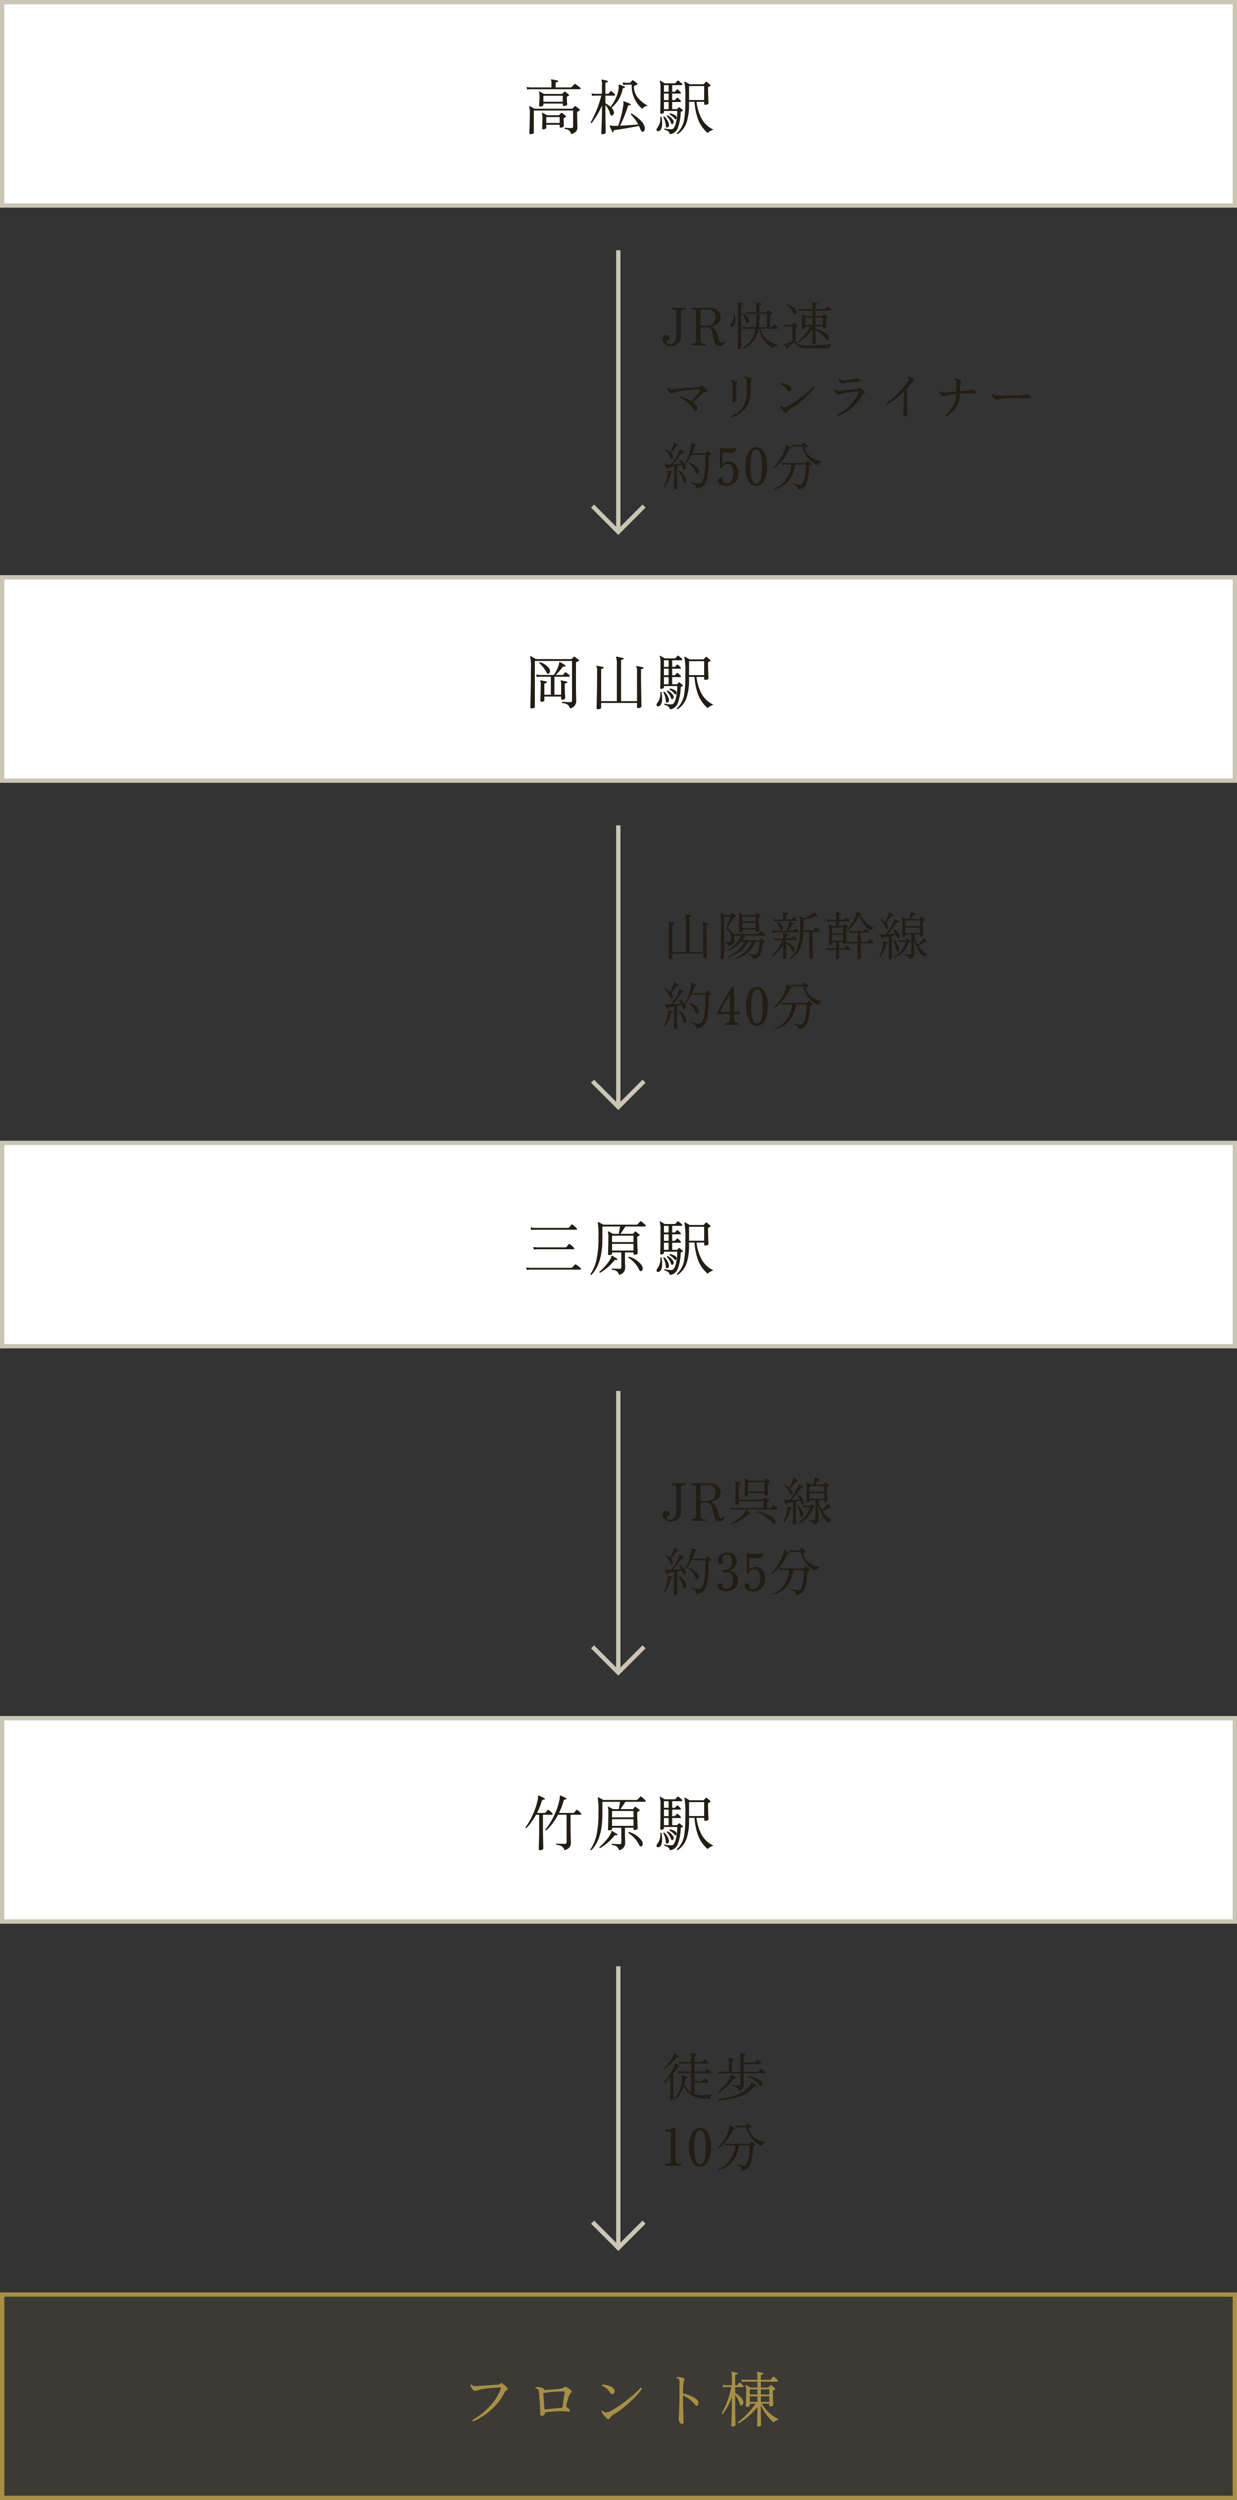 <svg xmlns="http://www.w3.org/2000/svg" width="286" height="577.844" viewBox="0 0 286 577.844">
  <rect x="0" y="0" width="286" height="577.844" fill="#333333" stroke="none"/>
  <g id="グループ_2576" data-name="グループ 2576" transform="translate(-23959 21179.844)">
    <g id="パス_308" data-name="パス 308" transform="translate(24245 -21179.844) rotate(90)" fill="#fff">
      <path d="M 47.5 285.5 L 0.5 285.5 L 0.5 0.5 L 47.5 0.5 L 47.5 285.5 Z" stroke="none"/>
      <path d="M 1 1 L 1 285 L 47 285 L 47 1 L 1 1 M 0 0 L 48 0 L 48 286 L 0 286 L 0 0 Z" stroke="none" fill="#cbc5b5"/>
    </g>
    <g id="パス_309" data-name="パス 309" transform="translate(24245 -21046.914) rotate(90)" fill="#fff">
      <path d="M 47.5 285.5 L 0.5 285.5 L 0.5 0.5 L 47.5 0.5 L 47.5 285.5 Z" stroke="none"/>
      <path d="M 1 1 L 1 285 L 47 285 L 47 1 L 1 1 M 0 0 L 48 0 L 48 286 L 0 286 L 0 0 Z" stroke="none" fill="#cbc5b5"/>
    </g>
    <g id="パス_310" data-name="パス 310" transform="translate(24245 -20916.184) rotate(90)" fill="#fff">
      <path d="M 47.5 285.5 L 0.5 285.5 L 0.5 0.5 L 47.5 0.5 L 47.5 285.5 Z" stroke="none"/>
      <path d="M 1 1 L 1 285 L 47 285 L 47 1 L 1 1 M 0 0 L 48 0 L 48 286 L 0 286 L 0 0 Z" stroke="none" fill="#cbc5b5"/>
    </g>
    <g id="パス_311" data-name="パス 311" transform="translate(24245 -20783.211) rotate(90)" fill="#fff">
      <path d="M 47.5 285.5 L 0.5 285.5 L 0.5 0.5 L 47.5 0.5 L 47.5 285.5 Z" stroke="none"/>
      <path d="M 1 1 L 1 285 L 47 285 L 47 1 L 1 1 M 0 0 L 48 0 L 48 286 L 0 286 L 0 0 Z" stroke="none" fill="#cbc5b5"/>
    </g>
    <path id="パス_313" data-name="パス 313" d="M13.132-9.744a.214.214,0,0,1,.1.182q0,.182-.154.182H1.61q-.182,0-.742.07l-.112-.6A4.369,4.369,0,0,0,1.61-9.8H6.5v-1.008a1.419,1.419,0,0,0-.1-.658q-.056-.084-.014-.14a.137.137,0,0,1,.14-.042,11.393,11.393,0,0,1,1.428.28.136.136,0,0,1,.112.168.139.139,0,0,1-.154.14q-.448.042-.448.322V-9.8H11a.172.172,0,0,0,.14-.07l.672-.672a.177.177,0,0,1,.252-.014A10.169,10.169,0,0,1,13.132-9.744ZM10.514-8.12q.154.14-.028.266-.168.07-.3.14a.225.225,0,0,0-.133.21q0,.35.042.987l.042.637q0,.168-.252.273a1.3,1.3,0,0,1-.5.105q-.266,0-.266-.21v-.35H4.634v.322q0,.14-.231.252a1.124,1.124,0,0,1-.5.112q-.252,0-.252-.21,0-.028.042-.749t.042-1.309a3,3,0,0,0-.112-1.008.133.133,0,0,1,.014-.154.12.12,0,0,1,.154,0q.364.182.994.518h4.1a.19.19,0,0,0,.14-.056l.434-.448a.179.179,0,0,1,.266.014A10.178,10.178,0,0,1,10.514-8.12ZM13.02-4.7q.168.154-.056.28-.154.084-.42.224a.189.189,0,0,0-.112.182q0,.756.035,2.093T12.5-.6a1.483,1.483,0,0,1-.28.952,2.583,2.583,0,0,1-1.12.658A2.24,2.24,0,0,0,10.57.154a1.976,1.976,0,0,0-.98-.336.171.171,0,0,1,.042-.28q.966.07,1.484.07.392,0,.392-.42v-3.64H2.422V.714q0,.112-.245.2a1.417,1.417,0,0,1-.5.091q-.294,0-.294-.252,0,.112.056-1.582T1.5-3.752a4.581,4.581,0,0,0-.154-1.54.106.106,0,0,1,.021-.14.142.142,0,0,1,.161-.014q.392.21,1.05.574H11.27a.15.15,0,0,0,.14-.07q.266-.294.42-.476.112-.14.266-.014A10.188,10.188,0,0,1,13.02-4.7ZM9.8-3.206q.168.168-.042.294l-.336.182a.179.179,0,0,0-.112.168q0,.266.035.966t.035.728q0,.14-.245.259a1.073,1.073,0,0,1-.469.119Q8.4-.49,8.4-.7v-.462H5.306v.714q0,.14-.224.238a1.209,1.209,0,0,1-.49.1q-.252,0-.252-.224,0-.028.035-.931T4.41-2.772a3.25,3.25,0,0,0-.1-.994A.118.118,0,0,1,4.34-3.92q.056-.056.154,0,.616.336.994.56h2.66A.208.208,0,0,0,8.3-3.416q.154-.182.42-.448a.179.179,0,0,1,.266-.014Q9.52-3.458,9.8-3.206ZM9.114-7.868H4.634v1.386h4.48ZM8.4-2.94H5.306v1.358H8.4ZM28.784-5.572a2,2,0,0,0-1.3.728,6.946,6.946,0,0,1-2.436-5.6H23.828q-.182,0-.742.07l-.126-.6a4.607,4.607,0,0,0,.868.112h.77a.15.15,0,0,0,.14-.07q.014,0,.42-.462a.178.178,0,0,1,.266-.014q.532.364.882.658.21.168-.056.308-.21.1-.546.266a.241.241,0,0,0-.14.252,4.026,4.026,0,0,0,1.05,2.66A7.163,7.163,0,0,0,28.784-5.572ZM28-.854a1.586,1.586,0,0,1,.084.5q0,.8-.546.8-.224,0-.476-.56Q26.894-.5,26.74-.9q-2.786.574-5.572.952Q20.832.1,20.86.378a.14.14,0,0,1-.126.168.133.133,0,0,1-.182-.084q-.308-.672-.6-1.3-.056-.1.014-.14a.409.409,0,0,1,.266,0,3.77,3.77,0,0,0,.616.056q.42.014,1.078,0a25.783,25.783,0,0,0,1.2-4.83,2.167,2.167,0,0,0,0-.6q-.028-.2.028-.224a.18.18,0,0,1,.14,0q.966.364,1.456.588a.134.134,0,0,1,.07.182.157.157,0,0,1-.182.126.376.376,0,0,0-.476.266A27.1,27.1,0,0,1,22.358-.952q2.03-.07,4.2-.294a10,10,0,0,0-1.722-2.31.214.214,0,0,1,.056-.147.18.18,0,0,1,.14-.063,10.557,10.557,0,0,1,1.834,1.372A3.955,3.955,0,0,1,28-.854ZM23.492-9.786a.145.145,0,0,1-.168.112.308.308,0,0,0-.364.294,7.526,7.526,0,0,1-2.576,4.3A1.727,1.727,0,0,1,20.958-4a.785.785,0,0,1-.154.476.531.531,0,0,1-.336.238q-.294.042-.434-.462A4.93,4.93,0,0,0,18.97-5.74V-4.4q0,1.246.035,3.22T19.04.686Q19.04.8,18.8.91a1.155,1.155,0,0,1-.483.112q-.294,0-.294-.252,0,.168.077-1.841T18.172-4.4V-5.628a17.814,17.814,0,0,1-2.38,4.074.174.174,0,0,1-.224-.182,23.746,23.746,0,0,0,2.45-6.16H16.646q-.182,0-.756.07l-.112-.6a4.562,4.562,0,0,0,.854.112h1.54v-2.45a1.262,1.262,0,0,0-.112-.658.126.126,0,0,1,0-.14.137.137,0,0,1,.14-.042q.56.1,1.246.28a.145.145,0,0,1,.112.168.15.15,0,0,1-.14.154q-.448.028-.448.322v2.366h.588a.208.208,0,0,0,.154-.056q.336-.42.441-.532t.245,0a8.718,8.718,0,0,1,.714.644.3.3,0,0,1,.084.2q0,.168-.154.168H18.97v1.75a5.856,5.856,0,0,1,1.176.84A9.162,9.162,0,0,0,21.364-7.28a7.265,7.265,0,0,0,.686-2.394,3.072,3.072,0,0,1,.014-.77.16.16,0,0,1,.182,0q.742.28,1.162.462A.16.16,0,0,1,23.492-9.786ZM43.974-.028A3.086,3.086,0,0,0,42.6.742a8.073,8.073,0,0,1-2.128-2.954,14.509,14.509,0,0,1-.9-4.256h-1.26v.518a12.768,12.768,0,0,1-.6,4.354,5.276,5.276,0,0,1-2.03,2.6Q35.476.98,35.5.784A5.55,5.55,0,0,0,37.142-2.17a25.9,25.9,0,0,0,.308-4.816,19.207,19.207,0,0,0-.2-3.976.116.116,0,0,1,.021-.147.122.122,0,0,1,.161-.007q.392.224,1.008.588h3.15a.172.172,0,0,0,.14-.07q.042-.028.406-.448a.193.193,0,0,1,.28-.014,8.491,8.491,0,0,1,.8.686q.182.168-.07.28l-.336.168q-.112.056-.112.252,0,.8.056,2.184L42.812-6.1q0,.112-.231.217a1.221,1.221,0,0,1-.511.105q-.266,0-.266-.224v-.462H40.04A10.717,10.717,0,0,0,41.3-2.422,6.07,6.07,0,0,0,43.974-.028ZM36.82-4.592q.182.154-.042.266-.14.056-.266.112a.233.233,0,0,0-.126.238,11.391,11.391,0,0,1-.7,3.64A2.154,2.154,0,0,1,33.88,1.022a1.21,1.21,0,0,0-.434-.7,2.639,2.639,0,0,0-.84-.35q-.1-.2.084-.28a5.425,5.425,0,0,0,1.61.182q.56-.042.917-1.26a10.672,10.672,0,0,0,.357-2.968H32.508v.322q0,.1-.189.21a.822.822,0,0,1-.427.112q-.252,0-.252-.238l.028-.784q.014-.91.028-1.876.014-1.414.014-2.94a4.809,4.809,0,0,0-.168-1.624.13.13,0,0,1,.014-.154.12.12,0,0,1,.154,0q.154.084.98.574H35a.208.208,0,0,0,.154-.056q.2-.21.462-.518.112-.126.266,0a8.041,8.041,0,0,1,.77.63.294.294,0,0,1,.1.21.148.148,0,0,1-.168.168h-2.17v1.526h.532a.19.19,0,0,0,.14-.056q.154-.168.378-.42a.166.166,0,0,1,.266-.014q.7.574.7.756a.136.136,0,0,1-.154.154H34.412V-6.86h.532a.19.19,0,0,0,.14-.056q.154-.168.378-.42a.179.179,0,0,1,.266-.014q.7.574.7.756t-.154.168H34.412v1.652h1.036A.208.208,0,0,0,35.6-4.83q.112-.126.308-.322a.161.161,0,0,1,.238-.014Q36.414-4.942,36.82-4.592ZM35.294-2.45q-.168.112-.308-.084a3.727,3.727,0,0,0-1.162-.994q-.084-.21.112-.266a2.851,2.851,0,0,1,1.358.588.56.56,0,0,1,.14.392A.439.439,0,0,1,35.294-2.45Zm-.658.224a.72.72,0,0,1,.126.392.537.537,0,0,1-.266.5q-.224.112-.322-.168a4.029,4.029,0,0,0-.994-1.624.208.208,0,0,1,.056-.154.19.19,0,0,1,.14-.056A3.2,3.2,0,0,1,34.636-2.226Zm-1.008.8a.97.97,0,0,1,.042.28q0,.532-.378.616-.308.07-.336-.224A5.162,5.162,0,0,0,32.368-2.9q.042-.21.238-.154A3.556,3.556,0,0,1,33.628-1.428Zm-1.68-1.54a8.66,8.66,0,0,1,.14,1.456q0,1.722-.91,1.834Q30.8.364,30.8-.014A.713.713,0,0,1,31-.49a3.468,3.468,0,0,0,.658-2.45A.191.191,0,0,1,31.948-2.968Zm9.856-7.14H38.318v3.22H41.8ZM33.586-8.792v-1.526H32.508v1.526Zm0,1.932V-8.372H32.508V-6.86Zm0,2.086V-6.426H32.508v1.652Z" transform="translate(24080 -21149.844)" fill="#241d14"/>
    <path id="パス_314" data-name="パス 314" d="M6.02-8.372a1.054,1.054,0,0,1,.14.518.611.611,0,0,1-.322.63A.314.314,0,0,1,5.4-7.406,6.782,6.782,0,0,0,3.7-9.618.186.186,0,0,1,3.85-9.87,4.145,4.145,0,0,1,6.02-8.372Zm6.79-2.03q.2.168-.056.28l-.462.2a.22.22,0,0,0-.126.224v4.424q0,1.148.028,2.772l.028,1.624A1.709,1.709,0,0,1,10.794.812a1.972,1.972,0,0,0-.6-.9A3.111,3.111,0,0,0,8.946-.448Q8.834-.63,9-.728q.9.084,1.876.084.378,0,.378-.364v-9.156H2.66V.5q0,.112-.231.21a1.372,1.372,0,0,1-.539.1q-.266,0-.266-.2l.028-1.6q.042-1.876.07-3.5.028-2.38.028-4.214a8.579,8.579,0,0,0-.168-2.394.113.113,0,0,1,.028-.147.127.127,0,0,1,.154-.021l1.134.672h8.176a.186.186,0,0,0,.154-.07q.014,0,.42-.448.1-.112.266,0Q12.166-10.934,12.81-10.4ZM10.654-6.874a.226.226,0,0,1,.084.182q0,.182-.154.182h-3.4v4.158H8.736V-4.816a1.419,1.419,0,0,0-.1-.658q-.056-.084-.014-.14a.171.171,0,0,1,.154-.042q.7.126,1.288.28a.136.136,0,0,1,.112.168.139.139,0,0,1-.154.14q-.448.042-.448.322,0,.714.049,1.96L9.674-1.54q0,.112-.2.217A1.007,1.007,0,0,1,9-1.218q-.266,0-.266-.224v-.49H4.858v.882q0,.308-.672.308-.252,0-.252-.21,0,.1.042-1.351t.042-2.611a1.205,1.205,0,0,0-.1-.588q-.056-.084,0-.14a.137.137,0,0,1,.14-.042q.672.126,1.288.28a.145.145,0,0,1,.112.168.155.155,0,0,1-.154.154q-.448.028-.448.322v2.408h1.5V-6.51H3.836q-.182,0-.742.07l-.112-.6a4.369,4.369,0,0,0,.854.112H7.042a8.966,8.966,0,0,0,1.2-2.464,2.081,2.081,0,0,1,.112-.518q.056-.042.14.014a12.331,12.331,0,0,1,1.19.728.153.153,0,0,1,.07.2q-.042.126-.2.1a.444.444,0,0,0-.49.14A14.6,14.6,0,0,1,7.5-6.93H9.058A.186.186,0,0,0,9.212-7q.21-.252.392-.476a.193.193,0,0,1,.28-.014A7.927,7.927,0,0,1,10.654-6.874ZM27.79-8.526a.15.15,0,0,1-.14.154q-.448.028-.448.322,0,1.89.028,4.046.028,1.512.056,3.066Q27.314.406,27.314.35q0,.14-.224.259a1.151,1.151,0,0,1-.546.119q-.266,0-.266-.21V-.448H17.99V.644q0,.126-.217.245a1.142,1.142,0,0,1-.553.119q-.294,0-.294-.252,0,.014.042-1.316Q17-2.1,17.024-3.57q.028-2.128.028-4.074a2.972,2.972,0,0,0-.14-1.218q-.056-.084,0-.14a.137.137,0,0,1,.14-.042q.952.168,1.414.294a.136.136,0,0,1,.112.168.15.15,0,0,1-.154.14q-.434.042-.434.322V-.868h3.626V-9.31a4.227,4.227,0,0,0-.182-1.666q-.056-.084,0-.14a.137.137,0,0,1,.14-.042q.854.154,1.5.322a.136.136,0,0,1,.112.168.139.139,0,0,1-.14.154q-.448.028-.448.308V-.868h3.682v-6.65a2.868,2.868,0,0,0-.154-1.274.12.12,0,0,1,0-.154.137.137,0,0,1,.14-.042q.952.182,1.414.294A.145.145,0,0,1,27.79-8.526Zm16.184,8.5A3.086,3.086,0,0,0,42.6.742a8.073,8.073,0,0,1-2.128-2.954,14.509,14.509,0,0,1-.9-4.256h-1.26v.518a12.768,12.768,0,0,1-.6,4.354,5.276,5.276,0,0,1-2.03,2.6Q35.476.98,35.5.784A5.55,5.55,0,0,0,37.142-2.17a25.9,25.9,0,0,0,.308-4.816,19.207,19.207,0,0,0-.2-3.976.116.116,0,0,1,.021-.147.122.122,0,0,1,.161-.007q.392.224,1.008.588h3.15a.172.172,0,0,0,.14-.07q.042-.028.406-.448a.193.193,0,0,1,.28-.014,8.491,8.491,0,0,1,.8.686q.182.168-.07.28l-.336.168q-.112.056-.112.252,0,.8.056,2.184L42.812-6.1q0,.112-.231.217a1.221,1.221,0,0,1-.511.105q-.266,0-.266-.224v-.462H40.04A10.717,10.717,0,0,0,41.3-2.422,6.07,6.07,0,0,0,43.974-.028ZM36.82-4.592q.182.154-.042.266-.14.056-.266.112a.233.233,0,0,0-.126.238,11.391,11.391,0,0,1-.7,3.64A2.154,2.154,0,0,1,33.88,1.022a1.21,1.21,0,0,0-.434-.7,2.639,2.639,0,0,0-.84-.35q-.1-.2.084-.28a5.425,5.425,0,0,0,1.61.182q.56-.042.917-1.26a10.672,10.672,0,0,0,.357-2.968H32.508v.322q0,.1-.189.21a.822.822,0,0,1-.427.112q-.252,0-.252-.238l.028-.784q.014-.91.028-1.876.014-1.414.014-2.94a4.809,4.809,0,0,0-.168-1.624.13.13,0,0,1,.014-.154.12.12,0,0,1,.154,0q.154.084.98.574H35a.208.208,0,0,0,.154-.056q.2-.21.462-.518.112-.126.266,0a8.041,8.041,0,0,1,.77.63.294.294,0,0,1,.1.21.148.148,0,0,1-.168.168h-2.17v1.526h.532a.19.19,0,0,0,.14-.056q.154-.168.378-.42a.166.166,0,0,1,.266-.014q.7.574.7.756a.136.136,0,0,1-.154.154H34.412V-6.86h.532a.19.19,0,0,0,.14-.056q.154-.168.378-.42a.179.179,0,0,1,.266-.014q.7.574.7.756t-.154.168H34.412v1.652h1.036A.208.208,0,0,0,35.6-4.83q.112-.126.308-.322a.161.161,0,0,1,.238-.014Q36.414-4.942,36.82-4.592ZM35.294-2.45q-.168.112-.308-.084a3.727,3.727,0,0,0-1.162-.994q-.084-.21.112-.266a2.851,2.851,0,0,1,1.358.588.56.56,0,0,1,.14.392A.439.439,0,0,1,35.294-2.45Zm-.658.224a.72.72,0,0,1,.126.392.537.537,0,0,1-.266.5q-.224.112-.322-.168a4.029,4.029,0,0,0-.994-1.624.208.208,0,0,1,.056-.154.19.19,0,0,1,.14-.056A3.2,3.2,0,0,1,34.636-2.226Zm-1.008.8a.97.97,0,0,1,.042.28q0,.532-.378.616-.308.07-.336-.224A5.162,5.162,0,0,0,32.368-2.9q.042-.21.238-.154A3.556,3.556,0,0,1,33.628-1.428Zm-1.68-1.54a8.66,8.66,0,0,1,.14,1.456q0,1.722-.91,1.834Q30.8.364,30.8-.014A.713.713,0,0,1,31-.49a3.468,3.468,0,0,0,.658-2.45A.191.191,0,0,1,31.948-2.968Zm9.856-7.14H38.318v3.22H41.8ZM33.586-8.792v-1.526H32.508v1.526Zm0,1.932V-8.372H32.508V-6.86Zm0,2.086V-6.426H32.508v1.652Z" transform="translate(24080 -21016.914)" fill="#241d14"/>
    <path id="パス_315" data-name="パス 315" d="M12.306-9.8a.269.269,0,0,1,.084.2q0,.168-.154.168h-9.7q-.182,0-.742.07L1.68-9.982a3.776,3.776,0,0,0,.854.126h7.854a.241.241,0,0,0,.21-.1q.308-.406.5-.63.1-.14.266-.028A11.623,11.623,0,0,1,12.306-9.8Zm-.63,4.508a.294.294,0,0,1,.1.21.148.148,0,0,1-.168.168H3.164q-.182,0-.742.07L2.31-5.46a3.409,3.409,0,0,0,.854.112H9.772a.241.241,0,0,0,.2-.084q.308-.406.5-.63a.172.172,0,0,1,.266-.028A7.817,7.817,0,0,1,11.676-5.292ZM13.23-.574a.252.252,0,0,1,.1.2q0,.168-.154.168H1.526q-.182,0-.742.07l-.112-.6a3.3,3.3,0,0,0,.854.112H11.1a.241.241,0,0,0,.154-.056q.518-.532.672-.686a.177.177,0,0,1,.238-.014A6.452,6.452,0,0,1,13.23-.574Zm14.182-.574a1.376,1.376,0,0,1,.182.658.611.611,0,0,1-.322.63q-.266.1-.448-.252A6.8,6.8,0,0,0,24.3-2.94q-.07-.21.126-.266A5.506,5.506,0,0,1,27.412-1.148Zm.784-9.394a.214.214,0,0,1,.1.182q0,.182-.154.182H23.6q-.63.966-1.148,1.694h2.786A.208.208,0,0,0,25.4-8.54q.112-.14.364-.434a.185.185,0,0,1,.266,0q.322.238.812.658.182.154-.035.252a2.748,2.748,0,0,0-.469.28.364.364,0,0,0-.014.112q0,.8.056,2.254t.056,1.442q0,.126-.238.224a1.21,1.21,0,0,1-.462.1q-.266,0-.266-.21v-.322H23.492v1.162q0,.672.028,1.54t.028.84a1.684,1.684,0,0,1-1.414,1.652,1.833,1.833,0,0,0-.539-.854,2.425,2.425,0,0,0-1.113-.336q-.14-.182.028-.294.9.084,1.736.084.406,0,.406-.336V-4.186H20.51v.336q0,.112-.224.2a1.2,1.2,0,0,1-.42.084q-.294,0-.294-.21,0,.126.042-1.421t.042-2.625a3.123,3.123,0,0,0-.112-1.036.123.123,0,0,1,.021-.154.142.142,0,0,1,.161-.014q.644.364,1.008.546h1.33q.084-.406.308-1.694h-4.1v2.954q0,5.67-2.548,8.232Q15.5,1.036,15.5.84a9.856,9.856,0,0,0,1.386-3.192,23.322,23.322,0,0,0,.476-5.306,17.385,17.385,0,0,0-.154-3.36.123.123,0,0,1,.021-.154.142.142,0,0,1,.161-.014q.42.21,1.12.588h7.7a.219.219,0,0,0,.182-.07q.266-.294.616-.672a.163.163,0,0,1,.252-.014A11.03,11.03,0,0,1,28.2-10.542ZM25.466-6.58V-8.05H20.51v1.47Zm0,1.96V-6.16H20.51v1.54ZM21.728-2.534a.159.159,0,0,1-.2.1A.483.483,0,0,0,21-2.282a11.8,11.8,0,0,1-3.248,2.8q-.21-.028-.168-.224a12.1,12.1,0,0,0,1.5-1.512,8.546,8.546,0,0,0,1.134-1.624,1.058,1.058,0,0,0,.112-.406q.014-.168.056-.182.056-.042.14.014.462.252,1.148.686A.14.14,0,0,1,21.728-2.534ZM43.974-.028A3.086,3.086,0,0,0,42.6.742a8.073,8.073,0,0,1-2.128-2.954,14.509,14.509,0,0,1-.9-4.256h-1.26v.518a12.768,12.768,0,0,1-.6,4.354,5.276,5.276,0,0,1-2.03,2.6Q35.476.98,35.5.784A5.55,5.55,0,0,0,37.142-2.17a25.9,25.9,0,0,0,.308-4.816,19.207,19.207,0,0,0-.2-3.976.116.116,0,0,1,.021-.147.122.122,0,0,1,.161-.007q.392.224,1.008.588h3.15a.172.172,0,0,0,.14-.07q.042-.028.406-.448a.193.193,0,0,1,.28-.014,8.491,8.491,0,0,1,.8.686q.182.168-.07.28l-.336.168q-.112.056-.112.252,0,.8.056,2.184L42.812-6.1q0,.112-.231.217a1.221,1.221,0,0,1-.511.105q-.266,0-.266-.224v-.462H40.04A10.717,10.717,0,0,0,41.3-2.422,6.07,6.07,0,0,0,43.974-.028ZM36.82-4.592q.182.154-.042.266-.14.056-.266.112a.233.233,0,0,0-.126.238,11.391,11.391,0,0,1-.7,3.64A2.154,2.154,0,0,1,33.88,1.022a1.21,1.21,0,0,0-.434-.7,2.639,2.639,0,0,0-.84-.35q-.1-.2.084-.28a5.425,5.425,0,0,0,1.61.182q.56-.042.917-1.26a10.672,10.672,0,0,0,.357-2.968H32.508v.322q0,.1-.189.21a.822.822,0,0,1-.427.112q-.252,0-.252-.238l.028-.784q.014-.91.028-1.876.014-1.414.014-2.94a4.809,4.809,0,0,0-.168-1.624.13.13,0,0,1,.014-.154.12.12,0,0,1,.154,0q.154.084.98.574H35a.208.208,0,0,0,.154-.056q.2-.21.462-.518.112-.126.266,0a8.041,8.041,0,0,1,.77.63.294.294,0,0,1,.1.21.148.148,0,0,1-.168.168h-2.17v1.526h.532a.19.19,0,0,0,.14-.056q.154-.168.378-.42a.166.166,0,0,1,.266-.014q.7.574.7.756a.136.136,0,0,1-.154.154H34.412V-6.86h.532a.19.19,0,0,0,.14-.056q.154-.168.378-.42a.179.179,0,0,1,.266-.014q.7.574.7.756t-.154.168H34.412v1.652h1.036A.208.208,0,0,0,35.6-4.83q.112-.126.308-.322a.161.161,0,0,1,.238-.014Q36.414-4.942,36.82-4.592ZM35.294-2.45q-.168.112-.308-.084a3.727,3.727,0,0,0-1.162-.994q-.084-.21.112-.266a2.851,2.851,0,0,1,1.358.588.56.56,0,0,1,.14.392A.439.439,0,0,1,35.294-2.45Zm-.658.224a.72.72,0,0,1,.126.392.537.537,0,0,1-.266.5q-.224.112-.322-.168a4.029,4.029,0,0,0-.994-1.624.208.208,0,0,1,.056-.154.19.19,0,0,1,.14-.056A3.2,3.2,0,0,1,34.636-2.226Zm-1.008.8a.97.97,0,0,1,.042.28q0,.532-.378.616-.308.07-.336-.224A5.162,5.162,0,0,0,32.368-2.9q.042-.21.238-.154A3.556,3.556,0,0,1,33.628-1.428Zm-1.68-1.54a8.66,8.66,0,0,1,.14,1.456q0,1.722-.91,1.834Q30.8.364,30.8-.014A.713.713,0,0,1,31-.49a3.468,3.468,0,0,0,.658-2.45A.191.191,0,0,1,31.948-2.968Zm9.856-7.14H38.318v3.22H41.8ZM33.586-8.792v-1.526H32.508v1.526Zm0,1.932V-8.372H32.508V-6.86Zm0,2.086V-6.426H32.508v1.652Z" transform="translate(24080 -20886.184)" fill="#241d14"/>
    <path id="パス_316" data-name="パス 316" d="M13.314-7.56a.317.317,0,0,1,.084.21q0,.168-.182.168h-2.3V-4.97q0,1.274.035,2.779T10.99-.8A1.782,1.782,0,0,1,10.647.371a2.209,2.209,0,0,1-1.113.637A1.925,1.925,0,0,0,8.883.1,3.017,3.017,0,0,0,7.658-.238q-.14-.168.028-.28,1.12.056,1.876.056A.378.378,0,0,0,10-.882v-6.3H8.022A13.492,13.492,0,0,1,5.306-3.556a.173.173,0,0,1-.2-.21A15.556,15.556,0,0,0,7.2-7.21a14.833,14.833,0,0,0,1.225-3.822,4.67,4.67,0,0,1,.042-.6.149.149,0,0,1,.154,0q.21.1,1.274.616a.134.134,0,0,1,.07.182.155.155,0,0,1-.182.112.412.412,0,0,0-.476.35A15.911,15.911,0,0,1,8.246-7.6h3.318a.208.208,0,0,0,.154-.056q.224-.252.532-.616a.169.169,0,0,1,.252,0A6.181,6.181,0,0,1,13.314-7.56Zm-6.636,0a.294.294,0,0,1,.1.21q0,.168-.2.168H4.536v3.22q0,1.134.042,2.912T4.62.63q0,.126-.245.252a1.132,1.132,0,0,1-.525.126q-.294,0-.294-.238,0,.14.049-1.715t.049-3.031V-7.182H2.926A15.064,15.064,0,0,1,.728-4.1a.173.173,0,0,1-.21-.2A16.334,16.334,0,0,0,2.31-7.5a14.484,14.484,0,0,0,1.078-3.528,2.726,2.726,0,0,1,.042-.6.126.126,0,0,1,.14,0q.6.266,1.316.644a.153.153,0,0,1,.07.2.155.155,0,0,1-.182.112.4.4,0,0,0-.5.308A15.68,15.68,0,0,1,3.15-7.6H4.928a.208.208,0,0,0,.154-.056q.224-.252.532-.616a.169.169,0,0,1,.252,0A6.181,6.181,0,0,1,6.678-7.56ZM27.412-1.148a1.376,1.376,0,0,1,.182.658.611.611,0,0,1-.322.63q-.266.1-.448-.252A6.8,6.8,0,0,0,24.3-2.94q-.07-.21.126-.266A5.506,5.506,0,0,1,27.412-1.148Zm.784-9.394a.214.214,0,0,1,.1.182q0,.182-.154.182H23.6q-.63.966-1.148,1.694h2.786A.208.208,0,0,0,25.4-8.54q.112-.14.364-.434a.185.185,0,0,1,.266,0q.322.238.812.658.182.154-.035.252a2.748,2.748,0,0,0-.469.28.364.364,0,0,0-.014.112q0,.8.056,2.254t.056,1.442q0,.126-.238.224a1.21,1.21,0,0,1-.462.1q-.266,0-.266-.21v-.322H23.492v1.162q0,.672.028,1.54t.028.84a1.684,1.684,0,0,1-1.414,1.652,1.833,1.833,0,0,0-.539-.854,2.425,2.425,0,0,0-1.113-.336q-.14-.182.028-.294.9.084,1.736.084.406,0,.406-.336V-4.186H20.51v.336q0,.112-.224.2a1.2,1.2,0,0,1-.42.084q-.294,0-.294-.21,0,.126.042-1.421t.042-2.625a3.123,3.123,0,0,0-.112-1.036.123.123,0,0,1,.021-.154.142.142,0,0,1,.161-.014q.644.364,1.008.546h1.33q.084-.406.308-1.694h-4.1v2.954q0,5.67-2.548,8.232Q15.5,1.036,15.5.84a9.856,9.856,0,0,0,1.386-3.192,23.322,23.322,0,0,0,.476-5.306,17.385,17.385,0,0,0-.154-3.36.123.123,0,0,1,.021-.154.142.142,0,0,1,.161-.014q.42.21,1.12.588h7.7a.219.219,0,0,0,.182-.07q.266-.294.616-.672a.163.163,0,0,1,.252-.014A11.03,11.03,0,0,1,28.2-10.542ZM25.466-6.58V-8.05H20.51v1.47Zm0,1.96V-6.16H20.51v1.54ZM21.728-2.534a.159.159,0,0,1-.2.1A.483.483,0,0,0,21-2.282a11.8,11.8,0,0,1-3.248,2.8q-.21-.028-.168-.224a12.1,12.1,0,0,0,1.5-1.512,8.546,8.546,0,0,0,1.134-1.624,1.058,1.058,0,0,0,.112-.406q.014-.168.056-.182.056-.042.14.014.462.252,1.148.686A.14.14,0,0,1,21.728-2.534ZM43.974-.028A3.086,3.086,0,0,0,42.6.742a8.073,8.073,0,0,1-2.128-2.954,14.509,14.509,0,0,1-.9-4.256h-1.26v.518a12.768,12.768,0,0,1-.6,4.354,5.276,5.276,0,0,1-2.03,2.6Q35.476.98,35.5.784A5.55,5.55,0,0,0,37.142-2.17a25.9,25.9,0,0,0,.308-4.816,19.207,19.207,0,0,0-.2-3.976.116.116,0,0,1,.021-.147.122.122,0,0,1,.161-.007q.392.224,1.008.588h3.15a.172.172,0,0,0,.14-.07q.042-.028.406-.448a.193.193,0,0,1,.28-.014,8.491,8.491,0,0,1,.8.686q.182.168-.07.28l-.336.168q-.112.056-.112.252,0,.8.056,2.184L42.812-6.1q0,.112-.231.217a1.221,1.221,0,0,1-.511.105q-.266,0-.266-.224v-.462H40.04A10.717,10.717,0,0,0,41.3-2.422,6.07,6.07,0,0,0,43.974-.028ZM36.82-4.592q.182.154-.042.266-.14.056-.266.112a.233.233,0,0,0-.126.238,11.391,11.391,0,0,1-.7,3.64A2.154,2.154,0,0,1,33.88,1.022a1.21,1.21,0,0,0-.434-.7,2.639,2.639,0,0,0-.84-.35q-.1-.2.084-.28a5.425,5.425,0,0,0,1.61.182q.56-.042.917-1.26a10.672,10.672,0,0,0,.357-2.968H32.508v.322q0,.1-.189.21a.822.822,0,0,1-.427.112q-.252,0-.252-.238l.028-.784q.014-.91.028-1.876.014-1.414.014-2.94a4.809,4.809,0,0,0-.168-1.624.13.13,0,0,1,.014-.154.12.12,0,0,1,.154,0q.154.084.98.574H35a.208.208,0,0,0,.154-.056q.2-.21.462-.518.112-.126.266,0a8.041,8.041,0,0,1,.77.63.294.294,0,0,1,.1.21.148.148,0,0,1-.168.168h-2.17v1.526h.532a.19.19,0,0,0,.14-.056q.154-.168.378-.42a.166.166,0,0,1,.266-.014q.7.574.7.756a.136.136,0,0,1-.154.154H34.412V-6.86h.532a.19.19,0,0,0,.14-.056q.154-.168.378-.42a.179.179,0,0,1,.266-.014q.7.574.7.756t-.154.168H34.412v1.652h1.036A.208.208,0,0,0,35.6-4.83q.112-.126.308-.322a.161.161,0,0,1,.238-.014Q36.414-4.942,36.82-4.592ZM35.294-2.45q-.168.112-.308-.084a3.727,3.727,0,0,0-1.162-.994q-.084-.21.112-.266a2.851,2.851,0,0,1,1.358.588.56.56,0,0,1,.14.392A.439.439,0,0,1,35.294-2.45Zm-.658.224a.72.72,0,0,1,.126.392.537.537,0,0,1-.266.5q-.224.112-.322-.168a4.029,4.029,0,0,0-.994-1.624.208.208,0,0,1,.056-.154.19.19,0,0,1,.14-.056A3.2,3.2,0,0,1,34.636-2.226Zm-1.008.8a.97.97,0,0,1,.042.28q0,.532-.378.616-.308.07-.336-.224A5.162,5.162,0,0,0,32.368-2.9q.042-.21.238-.154A3.556,3.556,0,0,1,33.628-1.428Zm-1.68-1.54a8.66,8.66,0,0,1,.14,1.456q0,1.722-.91,1.834Q30.8.364,30.8-.014A.713.713,0,0,1,31-.49a3.468,3.468,0,0,0,.658-2.45A.191.191,0,0,1,31.948-2.968Zm9.856-7.14H38.318v3.22H41.8ZM33.586-8.792v-1.526H32.508v1.526Zm0,1.932V-8.372H32.508V-6.86Zm0,2.086V-6.426H32.508v1.652Z" transform="translate(24080 -20753.211)" fill="#241d14"/>
    <g id="パス_329" data-name="パス 329" transform="translate(24245 -20650) rotate(90)" fill="rgba(167,143,69,0.08)">
      <path d="M 47.5 285.5 L 0.5 285.5 L 0.5 0.5 L 47.5 0.5 L 47.5 285.5 Z" stroke="none"/>
      <path d="M 1 1 L 1 285 L 47 285 L 47 1 L 1 1 M 0 0 L 48 0 L 48 286 L 0 286 L 0 0 Z" stroke="none" fill="#a78f45"/>
    </g>
    <path id="パス_331" data-name="パス 331" d="M11.284-7.9a.423.423,0,0,1,.112.252q0,.2-.266.287t-.56.665A13.315,13.315,0,0,1,7.434-2.744,15.2,15.2,0,0,1,3.416-.182q-.266-.1-.168-.336A15.783,15.783,0,0,0,7-3.416,12.386,12.386,0,0,0,9.744-7.6a.542.542,0,0,0,.056-.21q0-.21-.336-.21-.6,0-2.226.168a20.622,20.622,0,0,0-2.282.322q-.1.028-.588.182a1.552,1.552,0,0,1-.5.112q-.336,0-.7-.49A2.861,2.861,0,0,1,2.73-8.54q.056-.21.238-.14a1.394,1.394,0,0,0,1.008.35q.21,0,.546-.028,1.806-.126,4.536-.308a.9.9,0,0,0,.546-.2.562.562,0,0,1,.35-.175.4.4,0,0,1,.238.1A6.766,6.766,0,0,1,11.284-7.9Zm14.742,1.12a1.716,1.716,0,0,0-.434.616q-.168.42-.42,1.316a6.554,6.554,0,0,0-.252,1.078.326.326,0,0,0,.1.28,2.3,2.3,0,0,1,.56.476.5.5,0,0,1,.154.336q0,.308-.364.266a13.783,13.783,0,0,0-1.638-.126,27.969,27.969,0,0,0-3.584.266q-.168.014-.168.168a.593.593,0,0,1-.2.462.737.737,0,0,1-.511.182q-.35,0-.35-.308,0-.728-.112-2.562t-.21-2.506a1.913,1.913,0,0,0-.154-.658.73.73,0,0,0-.56-.322.183.183,0,0,1,.014-.294,4.581,4.581,0,0,1,1.092.084q.812.168.812.546,0,.07.14.056.252-.028,2.114-.168a15.012,15.012,0,0,0,2.044-.252.771.771,0,0,0,.364-.238.364.364,0,0,1,.49-.042,10.4,10.4,0,0,1,1.036.728.4.4,0,0,1,.182.322A.385.385,0,0,1,26.026-6.776ZM24.542-6.79q.056-.322-.294-.322a27.829,27.829,0,0,0-4.438.35q-.21.042-.2.182.126,1.568.266,3.472a.161.161,0,0,0,.2.168q1.4-.168,3.668-.364.336-.014.336-.21Q24.08-3.822,24.542-6.79Zm11.466-.784a.911.911,0,0,1,.112.434.791.791,0,0,1-.168.469.492.492,0,0,1-.406.231.54.54,0,0,1-.434-.308,3.983,3.983,0,0,0-1.89-1.666q-.1-.2.084-.28a4.451,4.451,0,0,1,1.554.322A2.156,2.156,0,0,1,36.008-7.574Zm6.412-.154A16.033,16.033,0,0,1,40.04-5.04,22.752,22.752,0,0,1,36.428-2.1a4.363,4.363,0,0,0-1.393,1.092q-.147.322-.357.322a.8.8,0,0,1-.5-.294,5.258,5.258,0,0,1-1.148-1.54q.056-.21.238-.154a1.089,1.089,0,0,0,.882.406A3.151,3.151,0,0,0,35.42-2.7a26.37,26.37,0,0,0,3.738-2.576,20.712,20.712,0,0,0,2.968-2.688Q42.406-7.994,42.42-7.728ZM55.062-3.78a.354.354,0,0,1-.28-.168A7.968,7.968,0,0,0,51.912-6.2v.154q0,1.54.07,3.836.07,2.338.07,2.212,0,.392-.364.392A.751.751,0,0,1,51.2.084a.924.924,0,0,1-.28-.616q0,.07.091-1.967T51.1-6.048v-3.01a1.707,1.707,0,0,0-.175-.924.809.809,0,0,0-.5-.168q-.112-.182.056-.28A2.8,2.8,0,0,1,52-10.178a.422.422,0,0,1,.266.378.355.355,0,0,1-.07.21q-.28.294-.28,2.982A7.093,7.093,0,0,1,55.09-5.264a1.13,1.13,0,0,1,.392.854.842.842,0,0,1-.1.406A.369.369,0,0,1,55.062-3.78ZM74.116-.658a2.5,2.5,0,0,0-1.232.714,10.431,10.431,0,0,1-2.968-4.032L69.9-2.786q0,.98.042,2.226T69.986.63q0,.126-.217.252a.944.944,0,0,1-.483.126q-.238,0-.238-.224,0,.112.035-1.218t.035-2.352v-.7a17.9,17.9,0,0,1-2.135,2.163A13.025,13.025,0,0,1,64.736.28q-.2-.028-.154-.238a16.318,16.318,0,0,0,2.2-1.974,16.417,16.417,0,0,0,1.9-2.338h-1.33v.378q0,.126-.2.245a.883.883,0,0,1-.455.119q-.252,0-.252-.224,0,.028.042-1.309t.042-2.163A2.868,2.868,0,0,0,66.374-8.4a.1.1,0,0,1,.014-.147.114.114,0,0,1,.154-.007q.5.28.952.546h1.624V-9.366H66.29q-.182,0-.742.07l-.112-.6a4.369,4.369,0,0,0,.854.112h2.828v-1.022a1.419,1.419,0,0,0-.1-.658q-.056-.084,0-.14a.137.137,0,0,1,.14-.042,9.745,9.745,0,0,1,1.232.294.136.136,0,0,1,.112.168.139.139,0,0,1-.154.14q-.434.042-.434.322v.938H72.03a.186.186,0,0,0,.154-.07l.532-.6a.177.177,0,0,1,.252-.014,7.133,7.133,0,0,1,.812.728.317.317,0,0,1,.084.21q0,.168-.182.168H69.916v1.358h1.638a.186.186,0,0,0,.154-.07q.224-.21.42-.42a.18.18,0,0,1,.28-.014,8.179,8.179,0,0,1,.756.7q.168.168-.042.28-.112.056-.322.168a.2.2,0,0,0-.112.2q0,.812.056,2.023T72.8-4.018q0,.14-.2.259a.9.9,0,0,1-.476.119q-.266,0-.266-.21v-.42H70.14A8.3,8.3,0,0,0,71.9-2.114,8.094,8.094,0,0,0,74.116-.658ZM65.828-8.47a.3.3,0,0,1,.084.2.148.148,0,0,1-.168.168H63.98v1.358a5.174,5.174,0,0,1,1.19.9,1.932,1.932,0,0,1,.7,1.26.68.68,0,0,1-.448.728q-.238.07-.364-.35A6.286,6.286,0,0,0,63.98-6.286v2.674q0,1.008.035,2.681T64.05.63q0,.14-.2.266a.917.917,0,0,1-.5.126q-.266,0-.266-.252,0,.1.063-1.673t.063-2.723V-5.768A13.95,13.95,0,0,1,61.1-1.89q-.224.028-.238-.182a17.617,17.617,0,0,0,1.274-2.716,17.826,17.826,0,0,0,.938-3.318H61.936q-.182,0-.742.07l-.112-.6a4.562,4.562,0,0,0,.854.112H63.21v-2.282a1.419,1.419,0,0,0-.1-.658q-.056-.084-.014-.14a.171.171,0,0,1,.154-.042q.574.112,1.2.266a.155.155,0,0,1,.112.182.15.15,0,0,1-.154.14q-.434.042-.434.322v2.212h.336a.186.186,0,0,0,.154-.07l.42-.462a.179.179,0,0,1,.266-.014A7.809,7.809,0,0,1,65.828-8.47ZM71.862-6.4v-1.19H69.916V-6.4Zm0,1.708V-5.978H69.916V-4.69ZM69.118-6.4v-1.19H67.354V-6.4Zm0,1.708V-5.978H67.354V-4.69Z" transform="translate(24065 -20620)" fill="#a78f45"/>
    <path id="パス_337" data-name="パス 337" d="M5.532-8.52q0,.2-.168.2-.936,0-.936.708v5.652A1.93,1.93,0,0,1,3.786-.438a2.392,2.392,0,0,1-1.65.57A1.986,1.986,0,0,1,.648-.408,1.468,1.468,0,0,1,.2-1.464a.885.885,0,0,1,.27-.66.86.86,0,0,1,.618-.264A.8.8,0,0,1,1.6-2.2a.6.6,0,0,1,.234.5.652.652,0,0,1-.378.594Q1.08-.9,1.08-.744q0,.444.912.444a1.169,1.169,0,0,0,.984-.528A2.5,2.5,0,0,0,3.36-2.316V-7.608q0-.708-.936-.708-.168,0-.168-.2t.168-.192L3.06-8.7q.612.012.84.012T4.728-8.7l.636-.012Q5.532-8.712,5.532-8.52Zm9,7.86a1.235,1.235,0,0,1-1.2.756q-.9,0-1.224-1.1l-.432-2.064a1.337,1.337,0,0,0-1.308-1.116H9.132a.138.138,0,0,0-.156.156V-1.14a.669.669,0,0,0,.288.648,1.818,1.818,0,0,0,.72.1q.168,0,.168.192T9.984,0l-.5-.018q-.51-.018-1.05-.018-.5,0-.978.018L6.984,0q-.168,0-.168-.2T6.984-.4a1.587,1.587,0,0,0,.684-.1q.24-.144.24-.648V-7.608a.707.707,0,0,0-.186-.564,1.219,1.219,0,0,0-.738-.156q-.168,0-.168-.192t.168-.192l.468.012q.492.012.984.012.768,0,1.53-.012t.954-.012a3.266,3.266,0,0,1,1.872.5,1.919,1.919,0,0,1,.852,1.68q0,1.488-2.064,2.088-.084.024-.1.084t.06.1A2.186,2.186,0,0,1,12.684-3q.06.108.516,1.6.24.792.576.792a.717.717,0,0,0,.468-.276A.17.17,0,0,1,14.508-.9.187.187,0,0,1,14.532-.66Zm-2.1-5.868a1.878,1.878,0,0,0-.4-1.236,1.465,1.465,0,0,0-1.2-.528H9.228a.223.223,0,0,0-.252.252v3.264a.138.138,0,0,0,.156.156H10.56a1.838,1.838,0,0,0,1.35-.516A1.869,1.869,0,0,0,12.432-6.528ZM26.976-.144a2.344,2.344,0,0,0-1.224.78,6.285,6.285,0,0,1-2.028-1.68,5.329,5.329,0,0,1-1.176-2.82H22.4A6.3,6.3,0,0,1,21.06-.816,5.687,5.687,0,0,1,18.816.744a.158.158,0,0,1-.108-.228A6.29,6.29,0,0,0,20.472-.948a6.417,6.417,0,0,0,1.2-2.916H19.356q-.156,0-.636.06l-.1-.528a2.922,2.922,0,0,0,.732.1H21.72A13.446,13.446,0,0,0,21.852-6.2v-1.1H20.22a6.436,6.436,0,0,0-.648.06l-.1-.516a2.922,2.922,0,0,0,.732.1h1.644V-8a6.492,6.492,0,0,0-.144-1.824.128.128,0,0,1,0-.132.137.137,0,0,1,.12-.024q.6.108,1.14.252a.117.117,0,0,1,.1.144.129.129,0,0,1-.132.12q-.336.024-.336.276v1.524h1.44a.178.178,0,0,0,.132-.048q.132-.132.372-.4.1-.12.252,0a7.286,7.286,0,0,1,.7.6q.144.144-.054.24l-.294.144q-.1.048-.1.216v2.676h.336a.14.14,0,0,0,.12-.048l.42-.516q.084-.108.2-.012a7.583,7.583,0,0,1,.672.624.242.242,0,0,1,.084.168q0,.156-.168.156H22.848a4.251,4.251,0,0,0,1.512,2.5A6.4,6.4,0,0,0,26.976-.144Zm-6.792-5.52q0,.492-.36.576-.324.06-.384-.348A3.413,3.413,0,0,0,18.648-7.2a.148.148,0,0,1,.168-.18,3.5,3.5,0,0,1,.888.708A1.578,1.578,0,0,1,20.184-5.664Zm-1.32-3.924q-.012.12-.12.12-.384.036-.384.276v6.084q0,1.068.024,2.43T18.408.576q0,.108-.2.2a1,1,0,0,1-.408.09q-.252,0-.252-.2,0,.12.048-1.326t.048-2.442V-9.264a1.082,1.082,0,0,0-.1-.564q-.048-.072,0-.12a.118.118,0,0,1,.12-.036q.492.084,1.1.252A.117.117,0,0,1,18.864-9.588ZM16.848-7.236a6.734,6.734,0,0,1,.2,1.524q0,1.356-.84,1.392-.372.024-.372-.336A.51.51,0,0,1,16-5a2.9,2.9,0,0,0,.6-2.208A.154.154,0,0,1,16.848-7.236Zm7.428,3V-7.308H22.6V-6.24a12.891,12.891,0,0,1-.144,2Zm14.832-4.1a.259.259,0,0,1,.072.168q0,.144-.156.144H35.532v1.236h1.44a.2.2,0,0,0,.144-.06q.06-.06.324-.336a.166.166,0,0,1,.24-.012,8.4,8.4,0,0,1,.648.54q.156.144-.018.228l-.264.126q-.09.042-.09.21,0,.2.048,1.038t.048.858q0,.108-.216.2a1.063,1.063,0,0,1-.408.09q-.228,0-.228-.18v-.3H35.532v.516A6.067,6.067,0,0,1,38.5-2.28a1.084,1.084,0,0,1,.192.612q0,.492-.336.492-.156,0-.336-.228a7.511,7.511,0,0,0-2.484-2.184V-3.4q0,.78.036,1.818t.036.99q0,.1-.18.186a.847.847,0,0,1-.384.09q-.252,0-.252-.2,0,.036.03-1.08t.03-1.824v-.36A10.706,10.706,0,0,1,31.572-.612q-.18-.048-.132-.216a11.005,11.005,0,0,0,2.868-3.564H33.18v.324q0,.1-.186.18a1.025,1.025,0,0,1-.426.084.191.191,0,0,1-.216-.216q0-.024.042-.816t.042-1.3a2.986,2.986,0,0,0-.1-.984.114.114,0,0,1,.012-.132.119.119,0,0,1,.144,0q.3.156.852.456h1.5V-8.028H32.184q-.156,0-.636.06l-.108-.516a2.967,2.967,0,0,0,.744.1h2.664v-.876a1.082,1.082,0,0,0-.1-.564.108.108,0,0,1,0-.12.118.118,0,0,1,.12-.036,9.752,9.752,0,0,1,1.08.24.117.117,0,0,1,.1.144.119.119,0,0,1-.132.12q-.384.036-.384.276v.816h2.076a.178.178,0,0,0,.132-.048l.456-.516a.14.14,0,0,1,.216-.012A4.892,4.892,0,0,1,39.108-8.34Zm-8.04.228a1.1,1.1,0,0,1,.06.348.725.725,0,0,1-.114.4.357.357,0,0,1-.318.18q-.192,0-.288-.264a3.827,3.827,0,0,0-1.536-1.872A.153.153,0,0,1,29-9.54a5.012,5.012,0,0,1,1.224.552A1.831,1.831,0,0,1,31.068-8.112ZM39.3-.336a1.629,1.629,0,0,0-.468.984H33.576a4.179,4.179,0,0,1-1.992-.42,1.779,1.779,0,0,1-.912-1.044Q29.916-.144,29.4.228a.294.294,0,0,0-.156.228.569.569,0,0,0,.048.2.12.12,0,0,1-.048.168A.13.13,0,0,1,29.064.8q-.132-.156-.8-1a.116.116,0,0,1-.012-.132q.036-.048.228-.048a2,2,0,0,0,.336-.036,9.326,9.326,0,0,0,1.4-.528V-4.392H29.088q-.156,0-.636.06l-.108-.516a3.949,3.949,0,0,0,.744.1h.876A.178.178,0,0,0,30.1-4.8q.192-.216.384-.444a.173.173,0,0,1,.252,0,7.058,7.058,0,0,1,.684.612q.132.132-.048.228l-.348.192q-.1.048-.1.216v2.748q0,1.224,2.664,1.224A43.325,43.325,0,0,0,39.3-.336ZM37.2-4.752v-1.68H35.532v1.68Zm-2.352,0v-1.68H33.18v1.68ZM10.428,10.32a.254.254,0,0,1,.06.168.264.264,0,0,1-.324.3.77.77,0,0,0-.672.24A20,20,0,0,1,7.164,13.1a4.088,4.088,0,0,1,.852.756,1.033,1.033,0,0,1,.24.66.9.9,0,0,1-.1.408.355.355,0,0,1-.312.228.422.422,0,0,1-.324-.228,9.29,9.29,0,0,0-1.518-1.692A8.63,8.63,0,0,0,4.2,11.964q-.048-.18.12-.216a9.914,9.914,0,0,1,2.5,1.116,13.992,13.992,0,0,0,1.968-2.376.359.359,0,0,0,.072-.192q0-.168-.264-.168-.78,0-2.568.2a20.825,20.825,0,0,0-2.652.408q-.192.048-.612.2a1.464,1.464,0,0,1-.468.12q-.3,0-.66-.444a2.363,2.363,0,0,1-.4-.708A.15.15,0,0,1,1.464,9.8a1,1,0,0,0,.768.324q.2,0,.576-.036.456-.048,5.772-.48a1.1,1.1,0,0,0,.492-.192.311.311,0,0,1,.4-.024A5.643,5.643,0,0,1,10.428,10.32ZM20.676,8.028a1.608,1.608,0,0,0-.144.876v1.488A6.559,6.559,0,0,1,19.3,14.616a7.284,7.284,0,0,1-3.036,2.016.194.194,0,0,1-.144-.288,6.758,6.758,0,0,0,2.508-1.932,6.833,6.833,0,0,0,1.02-4.02,22.835,22.835,0,0,0-.072-2.472.457.457,0,0,0-.444-.4.147.147,0,0,1,.036-.24,2.806,2.806,0,0,1,1.344.24.363.363,0,0,1,.24.324A.272.272,0,0,1,20.676,8.028Zm-3.3.708a1.051,1.051,0,0,0-.18.624q-.036.4.012,1.776.036,1.6.036,1.488a.494.494,0,0,1-.186.354.567.567,0,0,1-.39.174q-.312,0-.312-.24l.018-.732q.018-.732.018-1.344V8.892a.721.721,0,0,0-.12-.486.752.752,0,0,0-.432-.174q-.108-.156.036-.24a2.631,2.631,0,0,1,1.332.24.363.363,0,0,1,.24.324A.272.272,0,0,1,17.376,8.736ZM29.9,9.708a.781.781,0,0,1,.1.372.678.678,0,0,1-.144.4.421.421,0,0,1-.348.2.463.463,0,0,1-.372-.264,3.414,3.414,0,0,0-1.62-1.428q-.084-.168.072-.24a3.815,3.815,0,0,1,1.332.276A1.848,1.848,0,0,1,29.9,9.708Zm5.5-.132a13.743,13.743,0,0,1-2.04,2.3,19.5,19.5,0,0,1-3.1,2.52,3.74,3.74,0,0,0-1.194.936q-.126.276-.306.276a.689.689,0,0,1-.432-.252,4.507,4.507,0,0,1-.984-1.32q.048-.18.2-.132a.934.934,0,0,0,.756.348,2.7,2.7,0,0,0,1.092-.372,22.6,22.6,0,0,0,3.2-2.208,17.753,17.753,0,0,0,2.544-2.3Q35.388,9.348,35.4,9.576ZM45.528,8.424q-.216-.012-.492-.012a13.067,13.067,0,0,0-2.52.24q-.156.036-.408.12a.962.962,0,0,1-.324.06.814.814,0,0,1-.6-.372,2.213,2.213,0,0,1-.372-.636q.048-.18.216-.12a.823.823,0,0,0,.6.312q.072.012.708-.012a8.211,8.211,0,0,0,2.4-.372.525.525,0,0,1,.4-.012q.72.264.72.588Q45.852,8.46,45.528,8.424ZM46.86,10.68a.362.362,0,0,1,.1.216q0,.168-.252.24t-.5.54a9.964,9.964,0,0,1-2.292,2.73,11.919,11.919,0,0,1-3.264,1.962q-.228-.084-.144-.288a11.866,11.866,0,0,0,2.952-2.208,10.151,10.151,0,0,0,2.04-2.916.387.387,0,0,0,.048-.168q0-.156-.288-.156a15.488,15.488,0,0,0-1.62.156,12.663,12.663,0,0,0-1.872.324,5.71,5.71,0,0,1-.936.264.834.834,0,0,1-.612-.42,2.5,2.5,0,0,1-.372-.684q.048-.18.216-.12a1.17,1.17,0,0,0,.864.3q.18,0,.468-.024l3.552-.372a.862.862,0,0,0,.486-.18.462.462,0,0,1,.282-.144.339.339,0,0,1,.2.084A3.97,3.97,0,0,1,46.86,10.68ZM58.308,7.992q.132.24-.108.312a1.02,1.02,0,0,0-.312.192,11.472,11.472,0,0,1-1.572,1.872,2.269,2.269,0,0,1,.45.192q.186.108.018.36a.592.592,0,0,0-.084.324q0,1.08.036,2.97t.036,1.854q0,.348-.276.348a.675.675,0,0,1-.468-.186.551.551,0,0,1-.192-.45q.18-3.852.18-4.74a.836.836,0,0,0-.048-.324A23.023,23.023,0,0,1,52.032,13.7q-.24-.06-.18-.276a19.378,19.378,0,0,0,2.592-2.208A16.185,16.185,0,0,0,57.036,8.1a.634.634,0,0,0,.108-.4q-.024-.144-.24-.264a.147.147,0,0,1,.084-.216,1.7,1.7,0,0,1,.744.258A1.449,1.449,0,0,1,58.308,7.992Zm14.34,2.688a.311.311,0,0,1,.108.216q0,.2-.324.192t-1.416-.024q-.924-.012-2.064.072a6.005,6.005,0,0,1-3.216,5.244q-.228-.036-.192-.252a7.18,7.18,0,0,0,1.74-1.956,6.622,6.622,0,0,0,.78-2.964,16.366,16.366,0,0,0-1.968.276,5.6,5.6,0,0,1-.972.264.882.882,0,0,1-.636-.384,1.832,1.832,0,0,1-.408-.66.154.154,0,0,1,.216-.12.985.985,0,0,0,.744.3q.156,0,.672-.048.624-.06,2.364-.192.048-1.716.048-2.076A1.186,1.186,0,0,0,68.1,8.28a.3.3,0,0,0-.1-.216.916.916,0,0,0-.4-.156.147.147,0,0,1,.036-.24,2.806,2.806,0,0,1,1.344.24.363.363,0,0,1,.24.324.272.272,0,0,1-.072.18A1.023,1.023,0,0,0,69,9.048q0,.132-.036,1.536l1.68-.12a1.632,1.632,0,0,0,.756-.252.685.685,0,0,1,.63.054A2,2,0,0,1,72.648,10.68Zm12.66,1.164a.39.39,0,0,1,.084.216q0,.2-.324.18-.444-.012-1.26-.048a29.982,29.982,0,0,0-5.484.132q-.132.024-.492.12a1.629,1.629,0,0,1-.492.084q-.288,0-.636-.444a1.969,1.969,0,0,1-.4-.7.15.15,0,0,1,.228-.108.9.9,0,0,0,.408.264,3.192,3.192,0,0,0,.612.036q3.9,0,5.724-.12a8.389,8.389,0,0,0,.864-.1.97.97,0,0,1,.576.048A1.391,1.391,0,0,1,85.308,11.844ZM11.364,25.092q.132.156-.048.24l-.384.18a.193.193,0,0,0-.1.192,30.428,30.428,0,0,1-.24,4.476,4.029,4.029,0,0,1-.852,2.172,2.712,2.712,0,0,1-1.7.708,1.437,1.437,0,0,0-.36-.768,2.275,2.275,0,0,0-.888-.432.162.162,0,0,1,.084-.24,8.607,8.607,0,0,0,1.68.324q.948,0,1.272-1.836a31.2,31.2,0,0,0,.252-4.824H6.852A9.161,9.161,0,0,1,5.616,27.3q-.18.048-.2-.132a8.981,8.981,0,0,0,.876-1.992,10.142,10.142,0,0,0,.48-2.064,1.452,1.452,0,0,0-.012-.42q-.024-.144,0-.168.036-.048.12-.024A11.46,11.46,0,0,1,8,22.9a.12.12,0,0,1,.084.156.119.119,0,0,1-.12.108l-.216.024a.3.3,0,0,0-.168.2,13.215,13.215,0,0,1-.564,1.536H9.9a.183.183,0,0,0,.132-.06q.264-.276.4-.42a.15.15,0,0,1,.24,0Q11.136,24.852,11.364,25.092Zm-2.88,3.54a1.009,1.009,0,0,1,.132.492.731.731,0,0,1-.126.408.38.38,0,0,1-.33.192q-.2,0-.324-.336a4.082,4.082,0,0,0-1.572-2.064.16.16,0,0,1,.132-.216,5.066,5.066,0,0,1,1.266.654A2.6,2.6,0,0,1,8.484,28.632ZM3.924,23.16a.124.124,0,0,1-.168.072.337.337,0,0,0-.408.132A8.336,8.336,0,0,1,2.172,24.84a1.315,1.315,0,0,1,.432.876q0,.516-.36.516-.156,0-.252-.24A4.636,4.636,0,0,0,.744,24.156q-.012-.18.156-.192a6.056,6.056,0,0,1,1.056.672,8.479,8.479,0,0,0,.768-1.74,1.8,1.8,0,0,1,.072-.468.108.108,0,0,1,.12,0q.372.216.96.564A.135.135,0,0,1,3.924,23.16Zm1.6,4.632a.906.906,0,0,1,.048.288q0,.456-.3.528t-.4-.348a5.106,5.106,0,0,0-.216-.612q-.432.1-1.116.228v2.016q0,.84.03,2t.03,1.1q0,.108-.18.2a.822.822,0,0,1-.372.09q-.264,0-.264-.216,0,.084.042-1.14t.042-2.028V28q-.7.12-1.116.18-.3.036-.252.276a.121.121,0,0,1-.1.156.127.127,0,0,1-.156-.072q-.192-.36-.5-.96-.048-.084.012-.12.024-.024.18.012.216.036.4.048.288.012.78,0a12.242,12.242,0,0,0,1.872-3.084,2.3,2.3,0,0,1,.12-.492.132.132,0,0,1,.12.012q.444.264.924.6a.127.127,0,0,1,.036.168.124.124,0,0,1-.168.072.357.357,0,0,0-.432.108A16.517,16.517,0,0,1,2.52,27.5q1.188-.036,2-.12a3.92,3.92,0,0,0-.552-.828q0-.192.168-.192a4.291,4.291,0,0,1,.84.66A2.3,2.3,0,0,1,5.52,27.792Zm.108,3.084a1.138,1.138,0,0,1,.036.276q0,.516-.384.588-.252.048-.348-.372A6.08,6.08,0,0,0,3.9,29.088q.036-.192.2-.156A3.6,3.6,0,0,1,5.628,30.876ZM2.544,29.364a.133.133,0,0,1-.156.1q-.216-.036-.276.228a10.323,10.323,0,0,1-.606,1.626,7.213,7.213,0,0,1-.762,1.338.153.153,0,0,1-.216-.132,8.7,8.7,0,0,0,.54-1.416,10.6,10.6,0,0,0,.372-1.68,3.694,3.694,0,0,1-.012-.528q.024-.06.12-.024a8.292,8.292,0,0,1,.936.336Q2.58,29.244,2.544,29.364Zm15.18.072a3.134,3.134,0,0,1-.7,2.088,2.659,2.659,0,0,1-2.16.936,2.415,2.415,0,0,1-1.35-.372,1.069,1.069,0,0,1-.57-.9.608.608,0,0,1,.162-.42.532.532,0,0,1,.414-.18q.432,0,.492.492.1.828.84.828,1.68,0,1.68-2.448,0-2.1-1.308-2.1a1.376,1.376,0,0,0-1.284.852.124.124,0,0,1-.12.072H13.56q-.1,0-.1-.108V23.868q0-.18.2-.156a13.038,13.038,0,0,0,1.68.084,8.369,8.369,0,0,0,1.74-.12.216.216,0,0,1,.144,0q.06.024.012.132-.1.276-.264.684-.084.192-.456.264a8.772,8.772,0,0,1-2.352,0q-.144-.012-.144.132v2.484q0,.12.084.024a1.676,1.676,0,0,1,1.3-.552,2.158,2.158,0,0,1,1.62.672A2.645,2.645,0,0,1,17.724,29.436Zm6.636-1.452a6.508,6.508,0,0,1-.72,3.324,1.973,1.973,0,0,1-3.588,0,6.508,6.508,0,0,1-.72-3.324,6.508,6.508,0,0,1,.72-3.324,1.973,1.973,0,0,1,3.588,0A6.508,6.508,0,0,1,24.36,27.984Zm-1.2,0a11.231,11.231,0,0,0-.264-2.832q-.324-1.1-1.056-1.1t-1.044,1.1a10.761,10.761,0,0,0-.276,2.832,10.824,10.824,0,0,0,.276,2.844q.312,1.1,1.044,1.1t1.056-1.1A11.3,11.3,0,0,0,23.16,27.984Zm13.956-1.116a1.68,1.68,0,0,0-1.068.84,6.079,6.079,0,0,1-3.492-4.344H30.792a6.437,6.437,0,0,0-.648.06l-.1-.516a3.911,3.911,0,0,0,.732.1h1.38a.16.16,0,0,0,.132-.06L32.7,22.5a.166.166,0,0,1,.24-.012,6.96,6.96,0,0,1,.756.7q.156.156-.048.24l-.468.18a.157.157,0,0,0-.1.216,3.886,3.886,0,0,0,1.62,2.112A6.235,6.235,0,0,0,37.116,26.868Zm-7.092-3.144a.12.12,0,0,1-.156.084q-.324-.06-.42.18a10.8,10.8,0,0,1-3.408,4.38q-.192-.024-.156-.192a11.181,11.181,0,0,0,1.668-2.22,7.108,7.108,0,0,0,1.056-2.532,3.4,3.4,0,0,1,.036-.48q.036-.036.12,0,.684.312,1.2.612A.131.131,0,0,1,30.024,23.724Zm4.56,3.612q.2.18-.012.264-.132.048-.384.156-.084.036-.1.2a11.677,11.677,0,0,1-.678,4.128,2.07,2.07,0,0,1-1.89,1.176,1.292,1.292,0,0,0-.36-.732,2.208,2.208,0,0,0-.816-.42q-.072-.18.1-.228a5.393,5.393,0,0,0,1.608.312q1.14-.1,1.284-4.656h-2.52a6.439,6.439,0,0,1-1.524,3.792,5.786,5.786,0,0,1-3.2,1.932q-.168-.1-.072-.24a5.347,5.347,0,0,0,2.6-1.908,6.679,6.679,0,0,0,1.344-3.576H28.332q-.156,0-.636.06l-.1-.516a3.911,3.911,0,0,0,.732.1h4.824a.188.188,0,0,0,.156-.06q.276-.264.384-.372.084-.1.2,0Q34.188,26.988,34.584,27.336Z" transform="translate(24112 -21100)" fill="#241d14"/>
    <path id="パス_338" data-name="パス 338" d="M10.86-7.308a.129.129,0,0,1-.12.132q-.384.024-.384.276,0,1.62.024,3.468.024,1.3.048,2.628.024,1.152.024,1.1,0,.12-.192.222a.987.987,0,0,1-.468.1q-.228,0-.228-.18V-.384H2.46V.552q0,.108-.186.21a.979.979,0,0,1-.474.1q-.252,0-.252-.216,0,.012.036-1.128.024-1.32.048-2.58.024-1.824.024-3.492A2.548,2.548,0,0,0,1.536-7.6q-.048-.072,0-.12a.118.118,0,0,1,.12-.036q.816.144,1.212.252a.117.117,0,0,1,.1.144.129.129,0,0,1-.132.12Q2.46-7.2,2.46-6.96V-.744H5.568V-7.98a3.623,3.623,0,0,0-.156-1.428q-.048-.072,0-.12a.118.118,0,0,1,.12-.036q.732.132,1.284.276a.117.117,0,0,1,.1.144.119.119,0,0,1-.12.132q-.384.024-.384.264v8H9.564v-5.7a2.458,2.458,0,0,0-.132-1.092.1.1,0,0,1,0-.132.118.118,0,0,1,.12-.036q.816.156,1.212.252A.125.125,0,0,1,10.86-7.308ZM22.872-9.216q.156.144-.06.252-.1.048-.288.132a.193.193,0,0,0-.1.192q0,.6.036,1.776T22.5-5.7q0,.1-.186.192a.839.839,0,0,1-.39.1q-.216,0-.216-.18v-.36H18.624v.384q0,.1-.18.186a.847.847,0,0,1-.384.09.191.191,0,0,1-.216-.216q0,.1.03-.834t.03-2.034a4.687,4.687,0,0,0-.12-1.308.114.114,0,0,1,.012-.132.1.1,0,0,1,.132,0q.384.228.816.48H21.48a.178.178,0,0,0,.132-.048l.312-.384q.1-.12.24-.012A6.258,6.258,0,0,1,22.872-9.216Zm.96,4.344a.252.252,0,0,1,.084.18q0,.132-.144.132H19.248a8.017,8.017,0,0,1-.684,1.08h3.9a.207.207,0,0,0,.132-.048l.348-.348q.084-.084.2.012a4.677,4.677,0,0,1,.684.588q.132.144-.072.252l-.336.12q-.072.036-.1.216A8.023,8.023,0,0,1,22.7-.012a1.889,1.889,0,0,1-1.56.876A1.269,1.269,0,0,0,20.76.192a2.148,2.148,0,0,0-.72-.348q-.072-.18.1-.228a5.729,5.729,0,0,0,1.38.228q.492,0,.726-.636a10.538,10.538,0,0,0,.39-2.316h-.96A6.842,6.842,0,0,1,17.112.864a.152.152,0,0,1-.1-.228,9.205,9.205,0,0,0,2.2-1.4,6.188,6.188,0,0,0,1.62-2.34h-.78A7.91,7.91,0,0,1,15.516.42a.152.152,0,0,1-.1-.228,7.688,7.688,0,0,0,3.744-3.3l-.888-.012a7.1,7.1,0,0,1-2.964,2.088.14.14,0,0,1-.1-.216A7,7,0,0,0,18.36-4.56H16.68a2.222,2.222,0,0,1,.108.684A1.583,1.583,0,0,1,15.4-2.064a1.086,1.086,0,0,0-.258-.534,1.409,1.409,0,0,0-.594-.258q-.084-.168.072-.24a7,7,0,0,0,.9.1q.516,0,.516-.912a2.557,2.557,0,0,0-.984-2.136q-.156-.12-.156-.228a1.041,1.041,0,0,1,.084-.288q.432-1.068.852-2.4H14.412V.552q0,.12-.168.216a.837.837,0,0,1-.42.1q-.228,0-.228-.18,0,.036.024-1.08.036-1.308.06-2.676.036-1.98.036-4.02a12.064,12.064,0,0,0-.132-2.568.105.105,0,0,1,.024-.132q.048-.048.132,0,.456.252.792.456H15.66a.272.272,0,0,0,.18-.06l.348-.348a.138.138,0,0,1,.2-.012,8.954,8.954,0,0,1,.732.612.159.159,0,0,1,.036.192q-.024.06-.2.09a.859.859,0,0,0-.228.06.668.668,0,0,0-.162.21Q15.492-6.816,15.36-6.54q-.108.252.036.372A4.6,4.6,0,0,1,16.512-4.92h5.676a.221.221,0,0,0,.18-.072l.432-.552a.152.152,0,0,1,.228-.012A9.148,9.148,0,0,1,23.832-4.872Zm-2.124-3v-1.1H18.624v1.1Zm0,1.56v-1.2H18.624v1.2Zm14.748.552a.272.272,0,0,1,.072.18q0,.144-.156.144H34.824q0,1.044.072,3.588.072,2.388.072,2.28,0,.108-.2.228a.829.829,0,0,1-.438.12Q34.1.78,34.1.588V-5.436H32.748Q32.712-.912,29.844.72q-.192-.036-.144-.2A5.234,5.234,0,0,0,31.464-2a13.158,13.158,0,0,0,.528-4.116,11.72,11.72,0,0,0-.18-2.82.125.125,0,0,1,.024-.132.1.1,0,0,1,.132,0q.348.18.936.5a7.425,7.425,0,0,0,1.9-1.008q.144-.156.336-.36.048-.036.12.024.384.3.864.732a.117.117,0,0,1,.024.168.133.133,0,0,1-.18.06.623.623,0,0,0-.48-.06,15.866,15.866,0,0,1-2.736.78V-5.8h2.208a.16.16,0,0,0,.132-.06q.192-.2.456-.516a.145.145,0,0,1,.216,0A5.3,5.3,0,0,1,36.456-5.76ZM31.248-8.244a.252.252,0,0,1,.084.18q0,.144-.156.144h-4.56q-.156,0-.636.06l-.1-.528a2.829,2.829,0,0,0,.732.1H28.08v-.972a1.13,1.13,0,0,0-.1-.552.128.128,0,0,1,0-.132.134.134,0,0,1,.132-.036,8.867,8.867,0,0,1,1.068.24.117.117,0,0,1,.1.144.119.119,0,0,1-.132.12q-.384.036-.384.276v.912H29.9a.163.163,0,0,0,.12-.048q.168-.168.408-.432a.14.14,0,0,1,.216-.012A7.307,7.307,0,0,1,31.248-8.244Zm.312,2.592a.242.242,0,0,1,.084.168q0,.144-.156.144H26.28q-.156,0-.636.06L25.536-5.8a2.922,2.922,0,0,0,.732.1H28.86a7.553,7.553,0,0,0,.5-1.668,1.8,1.8,0,0,1,.036-.444.109.109,0,0,1,.12-.024q.4.168.948.4a.138.138,0,0,1,.072.168.121.121,0,0,1-.156.1.267.267,0,0,0-.3.156,10.711,10.711,0,0,1-.876,1.32h1.008a.163.163,0,0,0,.12-.048q.168-.18.408-.432a.14.14,0,0,1,.216-.012A7.307,7.307,0,0,1,31.56-5.652Zm-3.588-.972a.739.739,0,0,1,.072.312.473.473,0,0,1-.348.5q-.264.072-.324-.168a3.477,3.477,0,0,0-.756-1.56q-.012-.192.168-.192A2.162,2.162,0,0,1,27.972-6.624ZM31.2-3.84a.218.218,0,0,1,.072.156q0,.144-.132.144H28.764v.492a3.655,3.655,0,0,1,1.884,1.236.654.654,0,0,1,.108.36.5.5,0,0,1-.264.5q-.2.084-.348-.192a4.767,4.767,0,0,0-1.38-1.6v.264q0,.672.036,1.872T28.836.576q0,.1-.18.186a.847.847,0,0,1-.384.09q-.264,0-.264-.2,0,.048.036-1.152.036-1.26.036-1.9A12.1,12.1,0,0,1,25.68.288q-.192-.012-.168-.18a13.106,13.106,0,0,0,2.4-3.648H26.664q-.156,0-.636.06L25.932-4a3.745,3.745,0,0,0,.732.1H28.08v-.528A1.216,1.216,0,0,0,28-4.992q-.048-.072-.012-.12a.147.147,0,0,1,.132-.036q.468.084,1.068.24a.125.125,0,0,1,.1.144.133.133,0,0,1-.132.132q-.384.024-.384.264V-3.9H29.9a.178.178,0,0,0,.132-.048l.372-.408a.152.152,0,0,1,.228-.012A4.916,4.916,0,0,1,31.2-3.84ZM48.912-3.1a.259.259,0,0,1,.072.168.138.138,0,0,1-.156.156H46v.252q0,.576.042,1.836L46.08.576q0,.108-.2.2a1,1,0,0,1-.408.09q-.252,0-.252-.2,0,.036.03-1.278t.03-1.9v-.252H43.524q-.156,0-.648.06l-.1-.528a2.922,2.922,0,0,0,.732.1h1.764V-5.268h-1.14q-.156,0-.648.06l-.1-.528a3.374,3.374,0,0,0,.732.108h2.448a.148.148,0,0,0,.12-.06l.372-.4a.143.143,0,0,1,.228-.012,5.584,5.584,0,0,1,.564.516.242.242,0,0,1,.084.168.127.127,0,0,1-.144.144H46v2.124h1.416a.178.178,0,0,0,.132-.048L48-3.708a.152.152,0,0,1,.216-.012A4.892,4.892,0,0,1,48.912-3.1Zm.324-3.216a2.024,2.024,0,0,0-1.044.612,7.738,7.738,0,0,1-2.5-3.408,11.359,11.359,0,0,1-1.428,2.124A12.694,12.694,0,0,1,42.636-5.34q.012.708.036,1.6l.012.816q0,.072-.186.15a.942.942,0,0,1-.366.078q-.228,0-.228-.192v-.144h-.912v1.368h1.26a.178.178,0,0,0,.132-.048l.372-.408a.153.153,0,0,1,.228-.012,5.583,5.583,0,0,1,.564.516.259.259,0,0,1,.072.168q0,.144-.132.144H41q0,.336.024,1.1.024.72.024.78,0,.108-.168.2a.854.854,0,0,1-.408.09q-.252,0-.252-.2,0-.036.036-.792.024-.8.036-1.176H38.724q-.156,0-.636.06l-.1-.516a3.745,3.745,0,0,0,.732.1H40.3V-3.036h-.888v.348q0,.084-.174.162a.943.943,0,0,1-.39.078q-.216,0-.216-.228,0-.012.03-1.338t.03-1.83a4.122,4.122,0,0,0-.132-1.26.1.1,0,0,1,.024-.132q.048-.048.132,0,.324.168.78.444h.8V-7.884H38.82q-.156,0-.636.06l-.1-.528a2.922,2.922,0,0,0,.732.1H40.3V-9.264a1.216,1.216,0,0,0-.084-.564q-.048-.072-.012-.12a.147.147,0,0,1,.132-.036q.528.1,1.08.24a.117.117,0,0,1,.1.144.119.119,0,0,1-.132.12q-.384.036-.384.276v.948h1.08A.178.178,0,0,0,42.2-8.3l.372-.4q.1-.12.228-.012.276.228.564.516a.23.23,0,0,1,.072.168q0,.144-.132.144H40.992v1.092h.756a.207.207,0,0,0,.132-.048l.324-.324a.143.143,0,0,1,.228-.012,7.016,7.016,0,0,1,.6.54q.156.144-.06.24l-.24.12q-.1.048-.1.216v.36a15.862,15.862,0,0,0,1.392-1.86,7.261,7.261,0,0,0,.924-1.848q.024-.3.072-.624.024-.06.12-.024.708.3,1.068.48a.141.141,0,0,1,.06.168.117.117,0,0,1-.132.1.815.815,0,0,0-.228-.012A6.049,6.049,0,0,0,49.236-6.312ZM41.9-5.112v-1.32h-2.5v1.32Zm0,1.716V-4.752h-2.5V-3.4ZM61.62-.192A1.618,1.618,0,0,0,60.612.36a5.509,5.509,0,0,1-1.3-1.6,8.619,8.619,0,0,1-1-2.9q.012.864.048,2.376Q58.4-.408,58.4-.36a1.119,1.119,0,0,1-.2.72,1.809,1.809,0,0,1-.864.5,1.591,1.591,0,0,0-.444-.69,1.737,1.737,0,0,0-.816-.21.155.155,0,0,1,.048-.252q1.1.072,1.236.072.336,0,.336-.312v-4.26H56.328v.276q0,.1-.186.186a.793.793,0,0,1-.342.09q-.216,0-.216-.192,0,.12.036-1.122t.036-2.226a2.4,2.4,0,0,0-.12-.936.105.105,0,0,1,.024-.132.1.1,0,0,1,.132,0q.3.156.816.42h.684A5.529,5.529,0,0,0,57.5-9.636a1.441,1.441,0,0,1,.024-.444q.036-.048.12-.012.36.156.972.432a.127.127,0,0,1,.072.156q-.012.12-.144.108a.4.4,0,0,0-.372.18,7.214,7.214,0,0,1-.624.792h1.872a.207.207,0,0,0,.132-.048q.024-.024.36-.384.1-.108.228,0a6.147,6.147,0,0,1,.684.564q.156.144-.048.24-.144.072-.3.156-.1.048-.1.216,0,.6.048,1.8l.048,1.2q0,.108-.162.222a.681.681,0,0,1-.4.114q-.216,0-.216-.18v-.264H58.452a6.929,6.929,0,0,0,.72,2.268,5.906,5.906,0,0,0,1.08-1.044A1.892,1.892,0,0,1,60.48-4a.107.107,0,0,1,.12.036q.408.372.732.732a.11.11,0,0,1,.012.168.125.125,0,0,1-.18.036A.443.443,0,0,0,60.72-3a11.54,11.54,0,0,1-1.4.732A5.329,5.329,0,0,0,61.62-.192ZM53.676-9.2q-.036.108-.168.072a.38.38,0,0,0-.42.12,15.067,15.067,0,0,1-1.236,1.428,1.375,1.375,0,0,1,.528.972q0,.492-.372.492-.156,0-.264-.264a4.664,4.664,0,0,0-1.236-1.8q-.012-.192.156-.192a6.278,6.278,0,0,1,.96.6,8.549,8.549,0,0,0,.852-1.74,1.948,1.948,0,0,1,.1-.468.132.132,0,0,1,.12.012q.444.252.936.6A.135.135,0,0,1,53.676-9.2Zm3.816,5.9a.114.114,0,0,1,.036.108.127.127,0,0,1-.09.078q-.066.018-.168.054a.253.253,0,0,0-.15.156A6.079,6.079,0,0,1,53.784.612a.149.149,0,0,1-.1-.228,5.928,5.928,0,0,0,2.76-3.54h-.924q-.132,0-.672.072l-.108-.54a4.318,4.318,0,0,0,.78.108h.78a.282.282,0,0,0,.186-.078l.282-.246a.132.132,0,0,1,.168,0A6.721,6.721,0,0,1,57.492-3.3Zm-2.52-1.368a.864.864,0,0,1,.06.312q0,.432-.3.5-.252.06-.348-.276a5.5,5.5,0,0,0-.2-.576q-.444.084-1,.192V-2.64q0,.792.036,2.034T53.256.588q0,.108-.174.2a.811.811,0,0,1-.378.09q-.252,0-.252-.216,0,.072.036-1.218t.036-2.058V-4.392Q51.8-4.26,51.4-4.2a.255.255,0,0,0-.228.348.125.125,0,0,1-.1.144.114.114,0,0,1-.168-.06q-.192-.408-.48-1.032-.036-.1.012-.132a.592.592,0,0,1,.192.012q.24.036.372.048.288.012.768,0a12.659,12.659,0,0,0,1.908-3.156,1.5,1.5,0,0,1,.1-.42.12.12,0,0,1,.12.024,9.958,9.958,0,0,1,.924.6.123.123,0,0,1,.036.168.124.124,0,0,1-.168.072.364.364,0,0,0-.456.12,19.922,19.922,0,0,1-2.064,2.592q1.08-.036,1.9-.108a4.364,4.364,0,0,0-.564-.864q-.012-.192.156-.192A2.792,2.792,0,0,1,54.972-4.668Zm-.084,3.012a.993.993,0,0,1,.024.216q0,.516-.408.564-.252.024-.3-.324A6.39,6.39,0,0,0,53.5-3.444q.048-.18.216-.12A4,4,0,0,1,54.888-1.656Zm-2.6-1.224a.127.127,0,0,1-.156.084q-.2-.036-.264.228A7.553,7.553,0,0,1,50.484.348q-.18.036-.2-.132A9.105,9.105,0,0,0,51.2-2.868a3.309,3.309,0,0,1,.012-.48q.024-.024.12,0l.888.3Q52.332-3.012,52.284-2.88ZM59.7-6.78V-8.052H56.328V-6.78Zm0,1.632V-6.42H56.328v1.272ZM11.364,8.892q.132.156-.048.24l-.384.18a.193.193,0,0,0-.1.192,30.428,30.428,0,0,1-.24,4.476,4.029,4.029,0,0,1-.852,2.172,2.712,2.712,0,0,1-1.7.708,1.437,1.437,0,0,0-.36-.768,2.275,2.275,0,0,0-.888-.432.162.162,0,0,1,.084-.24,8.607,8.607,0,0,0,1.68.324q.948,0,1.272-1.836a31.2,31.2,0,0,0,.252-4.824H6.852A9.161,9.161,0,0,1,5.616,11.1q-.18.048-.2-.132a8.981,8.981,0,0,0,.876-1.992,10.142,10.142,0,0,0,.48-2.064,1.452,1.452,0,0,0-.012-.42q-.024-.144,0-.168.036-.048.12-.024A11.46,11.46,0,0,1,8,6.7a.12.12,0,0,1,.084.156.119.119,0,0,1-.12.108l-.216.024a.3.3,0,0,0-.168.2A13.215,13.215,0,0,1,7.02,8.724H9.9a.183.183,0,0,0,.132-.06q.264-.276.4-.42a.15.15,0,0,1,.24,0Q11.136,8.652,11.364,8.892Zm-2.88,3.54a1.009,1.009,0,0,1,.132.492.731.731,0,0,1-.126.408.38.38,0,0,1-.33.192q-.2,0-.324-.336a4.082,4.082,0,0,0-1.572-2.064.16.16,0,0,1,.132-.216,5.066,5.066,0,0,1,1.266.654A2.6,2.6,0,0,1,8.484,12.432ZM3.924,6.96a.124.124,0,0,1-.168.072.337.337,0,0,0-.408.132A8.336,8.336,0,0,1,2.172,8.64a1.315,1.315,0,0,1,.432.876q0,.516-.36.516-.156,0-.252-.24A4.636,4.636,0,0,0,.744,7.956Q.732,7.776.9,7.764a6.056,6.056,0,0,1,1.056.672A8.479,8.479,0,0,0,2.724,6.7,1.8,1.8,0,0,1,2.8,6.228a.108.108,0,0,1,.12,0q.372.216.96.564A.135.135,0,0,1,3.924,6.96Zm1.6,4.632a.906.906,0,0,1,.048.288q0,.456-.3.528t-.4-.348a5.106,5.106,0,0,0-.216-.612q-.432.1-1.116.228v2.016q0,.84.03,2t.03,1.1q0,.108-.18.2a.822.822,0,0,1-.372.09q-.264,0-.264-.216,0,.084.042-1.14t.042-2.028V11.8q-.7.12-1.116.18-.3.036-.252.276a.121.121,0,0,1-.1.156.127.127,0,0,1-.156-.072q-.192-.36-.5-.96-.048-.084.012-.12.024-.024.18.012.216.036.4.048.288.012.78,0A12.242,12.242,0,0,0,3.984,8.232,2.3,2.3,0,0,1,4.1,7.74a.132.132,0,0,1,.12.012q.444.264.924.6a.127.127,0,0,1,.036.168.124.124,0,0,1-.168.072.357.357,0,0,0-.432.108A16.517,16.517,0,0,1,2.52,11.3q1.188-.036,2-.12a3.92,3.92,0,0,0-.552-.828q0-.192.168-.192a4.291,4.291,0,0,1,.84.66A2.3,2.3,0,0,1,5.52,11.592Zm.108,3.084a1.138,1.138,0,0,1,.036.276q0,.516-.384.588-.252.048-.348-.372A6.08,6.08,0,0,0,3.9,12.888q.036-.192.2-.156A3.6,3.6,0,0,1,5.628,14.676ZM2.544,13.164a.133.133,0,0,1-.156.1q-.216-.036-.276.228a10.323,10.323,0,0,1-.606,1.626,7.213,7.213,0,0,1-.762,1.338.153.153,0,0,1-.216-.132,8.7,8.7,0,0,0,.54-1.416,10.6,10.6,0,0,0,.372-1.68,3.694,3.694,0,0,1-.012-.528q.024-.06.12-.024a8.292,8.292,0,0,1,.936.336Q2.58,13.044,2.544,13.164Zm15.372.468H16.74V14.9a.6.6,0,0,0,.216.54,1.757,1.757,0,0,0,.7.192q.228.192,0,.42H14.724a.258.258,0,0,1,0-.42,2.112,2.112,0,0,0,.756-.192.575.575,0,0,0,.264-.54V13.632H13.008a.17.17,0,0,1-.192-.192v-.192a.357.357,0,0,1,.048-.18q2.088-3.72,3.216-5.652a.237.237,0,0,1,.228-.108H16.6q.144,0,.144.18v5.58h1.176a.355.355,0,0,1,.12.276A.42.42,0,0,1,17.916,13.632ZM15.744,9.144A.048.048,0,0,0,15.72,9.1q-.024-.012-.036.024l-2.1,3.708q-.132.24.132.24h2.028Zm8.784,2.64a6.508,6.508,0,0,1-.72,3.324,1.973,1.973,0,0,1-3.588,0,6.508,6.508,0,0,1-.72-3.324,6.508,6.508,0,0,1,.72-3.324,1.973,1.973,0,0,1,3.588,0A6.508,6.508,0,0,1,24.528,11.784Zm-1.2,0a11.231,11.231,0,0,0-.264-2.832q-.324-1.1-1.056-1.1t-1.044,1.1a10.761,10.761,0,0,0-.276,2.832,10.824,10.824,0,0,0,.276,2.844q.312,1.1,1.044,1.1t1.056-1.1A11.3,11.3,0,0,0,23.328,11.784Zm13.956-1.116a1.68,1.68,0,0,0-1.068.84,6.079,6.079,0,0,1-3.492-4.344H30.96a6.436,6.436,0,0,0-.648.06l-.1-.516a3.911,3.911,0,0,0,.732.1h1.38a.16.16,0,0,0,.132-.06l.408-.444a.166.166,0,0,1,.24-.012,6.961,6.961,0,0,1,.756.7q.156.156-.048.24l-.468.18a.157.157,0,0,0-.1.216,3.886,3.886,0,0,0,1.62,2.112A6.235,6.235,0,0,0,37.284,10.668ZM30.192,7.524a.12.12,0,0,1-.156.084q-.324-.06-.42.18a10.8,10.8,0,0,1-3.408,4.38q-.192-.024-.156-.192a11.181,11.181,0,0,0,1.668-2.22,7.108,7.108,0,0,0,1.056-2.532,3.4,3.4,0,0,1,.036-.48q.036-.036.12,0,.684.312,1.2.612A.131.131,0,0,1,30.192,7.524Zm4.56,3.612q.2.18-.012.264-.132.048-.384.156-.084.036-.1.2a11.677,11.677,0,0,1-.678,4.128,2.07,2.07,0,0,1-1.89,1.176,1.292,1.292,0,0,0-.36-.732,2.208,2.208,0,0,0-.816-.42q-.072-.18.1-.228A5.392,5.392,0,0,0,32.22,16q1.14-.1,1.284-4.656h-2.52a6.439,6.439,0,0,1-1.524,3.792,5.786,5.786,0,0,1-3.2,1.932q-.168-.1-.072-.24a5.347,5.347,0,0,0,2.6-1.908,6.679,6.679,0,0,0,1.344-3.576H28.5q-.156,0-.636.06l-.1-.516a3.911,3.911,0,0,0,.732.1h4.824a.188.188,0,0,0,.156-.06q.276-.264.384-.372.084-.1.2,0Q34.356,10.788,34.752,11.136Z" transform="translate(24112 -20959.027)" fill="#241d14"/>
    <path id="パス_339" data-name="パス 339" d="M5.532-8.52q0,.2-.168.2-.936,0-.936.708v5.652A1.93,1.93,0,0,1,3.786-.438a2.392,2.392,0,0,1-1.65.57A1.986,1.986,0,0,1,.648-.408,1.468,1.468,0,0,1,.2-1.464a.885.885,0,0,1,.27-.66.86.86,0,0,1,.618-.264A.8.8,0,0,1,1.6-2.2a.6.6,0,0,1,.234.5.652.652,0,0,1-.378.594Q1.08-.9,1.08-.744q0,.444.912.444a1.169,1.169,0,0,0,.984-.528A2.5,2.5,0,0,0,3.36-2.316V-7.608q0-.708-.936-.708-.168,0-.168-.2t.168-.192L3.06-8.7q.612.012.84.012T4.728-8.7l.636-.012Q5.532-8.712,5.532-8.52Zm9,7.86a1.235,1.235,0,0,1-1.2.756q-.9,0-1.224-1.1l-.432-2.064a1.337,1.337,0,0,0-1.308-1.116H9.132a.138.138,0,0,0-.156.156V-1.14a.669.669,0,0,0,.288.648,1.818,1.818,0,0,0,.72.1q.168,0,.168.192T9.984,0l-.5-.018q-.51-.018-1.05-.018-.5,0-.978.018L6.984,0q-.168,0-.168-.2T6.984-.4a1.587,1.587,0,0,0,.684-.1q.24-.144.24-.648V-7.608a.707.707,0,0,0-.186-.564,1.219,1.219,0,0,0-.738-.156q-.168,0-.168-.192t.168-.192l.468.012q.492.012.984.012.768,0,1.53-.012t.954-.012a3.266,3.266,0,0,1,1.872.5,1.919,1.919,0,0,1,.852,1.68q0,1.488-2.064,2.088-.084.024-.1.084t.06.1A2.186,2.186,0,0,1,12.684-3q.06.108.516,1.6.24.792.576.792a.717.717,0,0,0,.468-.276A.17.17,0,0,1,14.508-.9.187.187,0,0,1,14.532-.66Zm-2.1-5.868a1.878,1.878,0,0,0-.4-1.236,1.465,1.465,0,0,0-1.2-.528H9.228a.223.223,0,0,0-.252.252v3.264a.138.138,0,0,0,.156.156H10.56a1.838,1.838,0,0,0,1.35-.516A1.869,1.869,0,0,0,12.432-6.528Zm12.54-2.628q.156.156-.036.24-.108.048-.324.156a.205.205,0,0,0-.1.2q0,.48.03,1.452t.03.948q0,.108-.192.192a1.036,1.036,0,0,1-.42.084q-.228,0-.228-.18v-.384h-3.78v.492q0,.1-.192.186a.923.923,0,0,1-.4.09q-.228,0-.228-.2,0,.024.03-1.08t.03-1.608a2.98,2.98,0,0,0-.12-1.08.1.1,0,0,1,.018-.126.115.115,0,0,1,.138-.018q.276.144.84.468h3.432a.178.178,0,0,0,.132-.048l.372-.384a.155.155,0,0,1,.24-.012Q24.648-9.456,24.972-9.156ZM23.736-6.8v-2.16h-3.78V-6.8ZM26.724-2.94a.216.216,0,0,1,.084.168q0,.144-.132.144H16.584q-.156,0-.636.06l-.108-.516a3.949,3.949,0,0,0,.744.1h6.924V-4.572H17.82v.564q0,.108-.18.186a1.017,1.017,0,0,1-.408.078q-.252,0-.252-.2,0,.144.042-1.212t.042-2.532v-.684a1.216,1.216,0,0,0-.084-.564q-.048-.072,0-.12A.1.1,0,0,1,17.1-9.1q.684.12,1.14.228a.117.117,0,0,1,.1.144.119.119,0,0,1-.132.12q-.384.024-.384.276v3.4h5.46a.178.178,0,0,0,.132-.048q.144-.144.4-.408.1-.1.228.012a9.553,9.553,0,0,1,.744.612q.144.144-.048.24-.084.036-.324.156a.172.172,0,0,0-.1.168v1.212h.78a.187.187,0,0,0,.168-.072q.276-.348.432-.552a.147.147,0,0,1,.228-.024A7.806,7.806,0,0,1,26.724-2.94ZM25.956.648a.457.457,0,0,1-.324-.192,9.771,9.771,0,0,0-1.7-1.482,8.411,8.411,0,0,0-1.956-1.05A.158.158,0,0,1,22.08-2.3a14.121,14.121,0,0,1,2.184.744A7.1,7.1,0,0,1,25.9-.672,1.057,1.057,0,0,1,26.3.18Q26.3.648,25.956.648ZM20.628-1.536a.118.118,0,0,1-.168.06.449.449,0,0,0-.48.06A13.82,13.82,0,0,1,15.96.864a.14.14,0,0,1-.1-.216A9.9,9.9,0,0,0,19.212-1.98a1.067,1.067,0,0,0,.144-.336.4.4,0,0,1,.084-.18.12.12,0,0,1,.12.024q.384.252,1.032.768A.123.123,0,0,1,20.628-1.536ZM39.456-.192A1.618,1.618,0,0,0,38.448.36a5.509,5.509,0,0,1-1.3-1.6,8.619,8.619,0,0,1-1-2.9q.012.864.048,2.376.036,1.356.036,1.4a1.119,1.119,0,0,1-.2.72,1.809,1.809,0,0,1-.864.5,1.591,1.591,0,0,0-.444-.69,1.737,1.737,0,0,0-.816-.21.155.155,0,0,1,.048-.252q1.1.072,1.236.072.336,0,.336-.312v-4.26H34.164v.276q0,.1-.186.186a.793.793,0,0,1-.342.09q-.216,0-.216-.192,0,.12.036-1.122t.036-2.226a2.4,2.4,0,0,0-.12-.936.105.105,0,0,1,.024-.132.1.1,0,0,1,.132,0q.3.156.816.42h.684a5.529,5.529,0,0,0,.312-1.212,1.441,1.441,0,0,1,.024-.444q.036-.048.12-.012.36.156.972.432a.127.127,0,0,1,.072.156q-.012.12-.144.108a.4.4,0,0,0-.372.18,7.214,7.214,0,0,1-.624.792H37.26a.207.207,0,0,0,.132-.048q.024-.024.36-.384.1-.108.228,0a6.147,6.147,0,0,1,.684.564q.156.144-.048.24-.144.072-.3.156-.1.048-.1.216,0,.6.048,1.8l.048,1.2q0,.108-.162.222a.681.681,0,0,1-.4.114q-.216,0-.216-.18v-.264H36.288a6.929,6.929,0,0,0,.72,2.268,5.906,5.906,0,0,0,1.08-1.044A1.892,1.892,0,0,1,38.316-4a.107.107,0,0,1,.12.036q.408.372.732.732a.11.11,0,0,1,.012.168.125.125,0,0,1-.18.036A.443.443,0,0,0,38.556-3a11.54,11.54,0,0,1-1.4.732A5.329,5.329,0,0,0,39.456-.192ZM31.512-9.2q-.036.108-.168.072a.38.38,0,0,0-.42.12,15.067,15.067,0,0,1-1.236,1.428,1.375,1.375,0,0,1,.528.972q0,.492-.372.492-.156,0-.264-.264a4.664,4.664,0,0,0-1.236-1.8q-.012-.192.156-.192a6.277,6.277,0,0,1,.96.6,8.549,8.549,0,0,0,.852-1.74,1.948,1.948,0,0,1,.1-.468.132.132,0,0,1,.12.012q.444.252.936.6A.135.135,0,0,1,31.512-9.2Zm3.816,5.9a.114.114,0,0,1,.036.108.127.127,0,0,1-.09.078q-.066.018-.168.054a.253.253,0,0,0-.15.156A6.079,6.079,0,0,1,31.62.612a.149.149,0,0,1-.1-.228,5.928,5.928,0,0,0,2.76-3.54H33.36q-.132,0-.672.072l-.108-.54a4.318,4.318,0,0,0,.78.108h.78a.282.282,0,0,0,.186-.078l.282-.246a.132.132,0,0,1,.168,0A6.722,6.722,0,0,1,35.328-3.3Zm-2.52-1.368a.864.864,0,0,1,.06.312q0,.432-.3.5-.252.06-.348-.276a5.5,5.5,0,0,0-.2-.576q-.444.084-1,.192V-2.64q0,.792.036,2.034T31.092.588q0,.108-.174.2a.811.811,0,0,1-.378.09q-.252,0-.252-.216,0,.072.036-1.218t.036-2.058V-4.392q-.72.132-1.128.192A.255.255,0,0,0,29-3.852a.125.125,0,0,1-.1.144.114.114,0,0,1-.168-.06q-.192-.408-.48-1.032-.036-.1.012-.132a.592.592,0,0,1,.192.012q.24.036.372.048.288.012.768,0a12.659,12.659,0,0,0,1.908-3.156,1.5,1.5,0,0,1,.1-.42.12.12,0,0,1,.12.024,9.958,9.958,0,0,1,.924.6.123.123,0,0,1,.036.168.124.124,0,0,1-.168.072.364.364,0,0,0-.456.12A19.922,19.922,0,0,1,30-4.872q1.08-.036,1.9-.108a4.364,4.364,0,0,0-.564-.864q-.012-.192.156-.192A2.792,2.792,0,0,1,32.808-4.668Zm-.084,3.012a.993.993,0,0,1,.024.216q0,.516-.408.564-.252.024-.3-.324a6.39,6.39,0,0,0-.708-2.244q.048-.18.216-.12A4,4,0,0,1,32.724-1.656ZM30.12-2.88a.127.127,0,0,1-.156.084q-.2-.036-.264.228A7.553,7.553,0,0,1,28.32.348q-.18.036-.2-.132a9.105,9.105,0,0,0,.924-3.084,3.309,3.309,0,0,1,.012-.48q.024-.024.12,0l.888.3Q30.168-3.012,30.12-2.88Zm7.416-3.9V-8.052H34.164V-6.78Zm0,1.632V-6.42H34.164v1.272ZM11.364,8.892q.132.156-.048.24l-.384.18a.193.193,0,0,0-.1.192,30.428,30.428,0,0,1-.24,4.476,4.029,4.029,0,0,1-.852,2.172,2.712,2.712,0,0,1-1.7.708,1.437,1.437,0,0,0-.36-.768,2.275,2.275,0,0,0-.888-.432.162.162,0,0,1,.084-.24,8.607,8.607,0,0,0,1.68.324q.948,0,1.272-1.836a31.2,31.2,0,0,0,.252-4.824H6.852A9.161,9.161,0,0,1,5.616,11.1q-.18.048-.2-.132a8.981,8.981,0,0,0,.876-1.992,10.142,10.142,0,0,0,.48-2.064,1.452,1.452,0,0,0-.012-.42q-.024-.144,0-.168.036-.048.12-.024A11.46,11.46,0,0,1,8,6.7a.12.12,0,0,1,.084.156.119.119,0,0,1-.12.108l-.216.024a.3.3,0,0,0-.168.2A13.215,13.215,0,0,1,7.02,8.724H9.9a.183.183,0,0,0,.132-.06q.264-.276.4-.42a.15.15,0,0,1,.24,0Q11.136,8.652,11.364,8.892Zm-2.88,3.54a1.009,1.009,0,0,1,.132.492.731.731,0,0,1-.126.408.38.38,0,0,1-.33.192q-.2,0-.324-.336a4.082,4.082,0,0,0-1.572-2.064.16.16,0,0,1,.132-.216,5.066,5.066,0,0,1,1.266.654A2.6,2.6,0,0,1,8.484,12.432ZM3.924,6.96a.124.124,0,0,1-.168.072.337.337,0,0,0-.408.132A8.336,8.336,0,0,1,2.172,8.64a1.315,1.315,0,0,1,.432.876q0,.516-.36.516-.156,0-.252-.24A4.636,4.636,0,0,0,.744,7.956Q.732,7.776.9,7.764a6.056,6.056,0,0,1,1.056.672A8.479,8.479,0,0,0,2.724,6.7,1.8,1.8,0,0,1,2.8,6.228a.108.108,0,0,1,.12,0q.372.216.96.564A.135.135,0,0,1,3.924,6.96Zm1.6,4.632a.906.906,0,0,1,.048.288q0,.456-.3.528t-.4-.348a5.106,5.106,0,0,0-.216-.612q-.432.1-1.116.228v2.016q0,.84.03,2t.03,1.1q0,.108-.18.2a.822.822,0,0,1-.372.09q-.264,0-.264-.216,0,.084.042-1.14t.042-2.028V11.8q-.7.12-1.116.18-.3.036-.252.276a.121.121,0,0,1-.1.156.127.127,0,0,1-.156-.072q-.192-.36-.5-.96-.048-.084.012-.12.024-.024.18.012.216.036.4.048.288.012.78,0A12.242,12.242,0,0,0,3.984,8.232,2.3,2.3,0,0,1,4.1,7.74a.132.132,0,0,1,.12.012q.444.264.924.6a.127.127,0,0,1,.036.168.124.124,0,0,1-.168.072.357.357,0,0,0-.432.108A16.517,16.517,0,0,1,2.52,11.3q1.188-.036,2-.12a3.92,3.92,0,0,0-.552-.828q0-.192.168-.192a4.291,4.291,0,0,1,.84.66A2.3,2.3,0,0,1,5.52,11.592Zm.108,3.084a1.138,1.138,0,0,1,.036.276q0,.516-.384.588-.252.048-.348-.372A6.08,6.08,0,0,0,3.9,12.888q.036-.192.2-.156A3.6,3.6,0,0,1,5.628,14.676ZM2.544,13.164a.133.133,0,0,1-.156.1q-.216-.036-.276.228a10.323,10.323,0,0,1-.606,1.626,7.213,7.213,0,0,1-.762,1.338.153.153,0,0,1-.216-.132,8.7,8.7,0,0,0,.54-1.416,10.6,10.6,0,0,0,.372-1.68,3.694,3.694,0,0,1-.012-.528q.024-.06.12-.024a8.292,8.292,0,0,1,.936.336Q2.58,13.044,2.544,13.164Zm15.108.576a2.335,2.335,0,0,1-.816,1.872A2.7,2.7,0,0,1,15,16.26a2.782,2.782,0,0,1-1.512-.36,1.059,1.059,0,0,1-.564-.912.608.608,0,0,1,.162-.42.532.532,0,0,1,.414-.18q.42,0,.48.492a.863.863,0,0,0,.4.636,1.04,1.04,0,0,0,.6.18,1.284,1.284,0,0,0,1.152-.66,2.381,2.381,0,0,0,.336-1.284A2.126,2.126,0,0,0,16,12.24a1.025,1.025,0,0,0-.768-.36q-.156,0-.468.018t-.348.018q-.252,0-.252-.336t.252-.348H14.7q.228.012.336.012a1.022,1.022,0,0,0,.708-.468,2.288,2.288,0,0,0,.5-1.524,1.5,1.5,0,0,0-.336-1.05,1.134,1.134,0,0,0-.876-.366A.965.965,0,0,0,13.98,8.6a.885.885,0,0,0,.084.7.336.336,0,0,1,.048.168.475.475,0,0,1-.252.42.526.526,0,0,1-.288.084.455.455,0,0,1-.336-.132.922.922,0,0,1-.228-.7,1.656,1.656,0,0,1,.036-.348,1.684,1.684,0,0,1,.768-1.1,2.6,2.6,0,0,1,1.428-.39,2.081,2.081,0,0,1,1.53.576,1.887,1.887,0,0,1,.582,1.392,2.177,2.177,0,0,1-.45,1.35,2.372,2.372,0,0,1-1.182.834q-.048.024-.036.06t.048.036a1.739,1.739,0,0,1,1.362.642A2.271,2.271,0,0,1,17.652,13.74Zm6.276-.5a3.134,3.134,0,0,1-.7,2.088,2.659,2.659,0,0,1-2.16.936,2.415,2.415,0,0,1-1.35-.372,1.069,1.069,0,0,1-.57-.9.608.608,0,0,1,.162-.42.532.532,0,0,1,.414-.18q.432,0,.492.492.1.828.84.828,1.68,0,1.68-2.448,0-2.1-1.308-2.1a1.376,1.376,0,0,0-1.284.852.124.124,0,0,1-.12.072h-.264q-.1,0-.1-.108V7.668q0-.18.2-.156a13.038,13.038,0,0,0,1.68.084,8.369,8.369,0,0,0,1.74-.12.216.216,0,0,1,.144,0q.06.024.012.132-.1.276-.264.684-.084.192-.456.264a8.772,8.772,0,0,1-2.352,0q-.144-.012-.144.132v2.484q0,.12.084.024a1.676,1.676,0,0,1,1.3-.552,2.158,2.158,0,0,1,1.62.672A2.645,2.645,0,0,1,23.928,13.236ZM36.66,10.668a1.68,1.68,0,0,0-1.068.84A6.079,6.079,0,0,1,32.1,7.164H30.336a6.436,6.436,0,0,0-.648.06l-.1-.516a3.911,3.911,0,0,0,.732.1H31.7a.16.16,0,0,0,.132-.06l.408-.444a.166.166,0,0,1,.24-.012,6.961,6.961,0,0,1,.756.7q.156.156-.048.24l-.468.18a.157.157,0,0,0-.1.216,3.886,3.886,0,0,0,1.62,2.112A6.235,6.235,0,0,0,36.66,10.668ZM29.568,7.524a.12.12,0,0,1-.156.084q-.324-.06-.42.18a10.8,10.8,0,0,1-3.408,4.38q-.192-.024-.156-.192A11.181,11.181,0,0,0,27.1,9.756a7.108,7.108,0,0,0,1.056-2.532,3.4,3.4,0,0,1,.036-.48q.036-.036.12,0,.684.312,1.2.612A.131.131,0,0,1,29.568,7.524Zm4.56,3.612q.2.18-.012.264-.132.048-.384.156-.084.036-.1.2a11.677,11.677,0,0,1-.678,4.128,2.07,2.07,0,0,1-1.89,1.176,1.292,1.292,0,0,0-.36-.732,2.208,2.208,0,0,0-.816-.42q-.072-.18.1-.228A5.392,5.392,0,0,0,31.6,16q1.14-.1,1.284-4.656H30.36a6.439,6.439,0,0,1-1.524,3.792,5.786,5.786,0,0,1-3.2,1.932q-.168-.1-.072-.24a5.347,5.347,0,0,0,2.6-1.908,6.679,6.679,0,0,0,1.344-3.576H27.876q-.156,0-.636.06l-.1-.516a3.911,3.911,0,0,0,.732.1H32.7a.188.188,0,0,0,.156-.06q.276-.264.384-.372.084-.1.2,0Q33.732,10.788,34.128,11.136Z" transform="translate(24112 -20828.297)" fill="#241d14"/>
    <path id="パス_340" data-name="パス 340" d="M11.7-.492A1.959,1.959,0,0,0,11.184.54h-.948A6.436,6.436,0,0,1,6.864-.228,4.664,4.664,0,0,1,5.112-2.34,6.414,6.414,0,0,1,3.192.672q-.18.012-.18-.156a6.64,6.64,0,0,0,1.164-2.04,8.844,8.844,0,0,0,.516-2.724A2.369,2.369,0,0,1,4.656-4.8q.036-.048.12-.024.432.132,1.116.384a.12.12,0,0,1,.084.156.12.12,0,0,1-.144.108.758.758,0,0,0-.252.024q-.1.036-.12.216a10.12,10.12,0,0,1-.228,1.152A4.449,4.449,0,0,0,6.792-.912v-4.44H4.368a6.436,6.436,0,0,0-.648.06l-.1-.516a3.911,3.911,0,0,0,.732.1H6.792V-7.584H4.728q-.156,0-.636.06L3.984-8.04a3.911,3.911,0,0,0,.732.1H6.792v-1.32a1.216,1.216,0,0,0-.084-.564q-.048-.072,0-.12a.118.118,0,0,1,.12-.036,11.68,11.68,0,0,1,1.14.264.117.117,0,0,1,.1.144.129.129,0,0,1-.132.12q-.372.036-.372.276v1.236h1.7A.178.178,0,0,0,9.4-7.992q.18-.216.456-.528.084-.1.2,0a5.3,5.3,0,0,1,.7.612.252.252,0,0,1,.084.18q0,.144-.156.144H7.56v1.872H9.72a.187.187,0,0,0,.168-.072q.276-.348.432-.552a.147.147,0,0,1,.228-.024,7.805,7.805,0,0,1,.8.7.216.216,0,0,1,.084.168q0,.144-.132.144H7.56v1.86H9.2a.16.16,0,0,0,.132-.06q.192-.2.456-.516a.152.152,0,0,1,.216-.012,6.114,6.114,0,0,1,.7.624.272.272,0,0,1,.072.18q0,.144-.156.144H7.56V-.54a4.893,4.893,0,0,0,1.728.288A10.443,10.443,0,0,0,11.7-.492ZM4.008-9.06a.124.124,0,0,1-.168.072.383.383,0,0,0-.444.12,12.628,12.628,0,0,1-2.82,2.58A.159.159,0,0,1,.408-6.48a10.2,10.2,0,0,0,2.3-2.856A.922.922,0,0,0,2.82-9.72q.012-.168.06-.192A.115.115,0,0,1,3-9.888q.444.276.972.66A.113.113,0,0,1,4.008-9.06ZM4.2-6.792a.138.138,0,0,1-.168.072.355.355,0,0,0-.42.156,16.025,16.025,0,0,1-.936,1.32v2.028q0,1,.03,2.436T2.736.576q0,.108-.174.2a.811.811,0,0,1-.378.09q-.252,0-.252-.2,0,.12.042-1.38t.042-2.508V-4.452a13.879,13.879,0,0,1-1.488,1.5q-.18-.012-.156-.18A14.512,14.512,0,0,0,1.824-5.016,9.991,9.991,0,0,0,2.94-7.056a1.9,1.9,0,0,1,.12-.54.156.156,0,0,1,.132.012q.456.264.96.624A.12.12,0,0,1,4.2-6.792ZM22.968-2.364a.452.452,0,0,1-.324-.2,6.612,6.612,0,0,0-2.58-1.884q-.084-.168.084-.228A5.989,5.989,0,0,1,22.98-3.54a.95.95,0,0,1,.312.708Q23.292-2.364,22.968-2.364Zm.864-3.252a.23.23,0,0,1,.072.168q0,.144-.132.144h-4.86v.144q0,.456.03,1.47t.03,1.05a1.37,1.37,0,0,1-.27.894,1.889,1.889,0,0,1-.906.534,1.73,1.73,0,0,0-.5-.8,2.134,2.134,0,0,0-.972-.27.164.164,0,0,1,.048-.252q.936.084,1.464.084.348,0,.348-.312V-5.3H13.788q-.156,0-.636.06l-.1-.516a3.911,3.911,0,0,0,.732.1H15.5V-8.172a1.216,1.216,0,0,0-.084-.564q-.048-.072,0-.12a.118.118,0,0,1,.12-.036,10.923,10.923,0,0,1,1.128.252.117.117,0,0,1,.1.144q-.012.12-.12.12-.384.036-.384.276v2.436h1.92v-3.6a1.216,1.216,0,0,0-.084-.564q-.048-.072,0-.12a.1.1,0,0,1,.12-.036q.54.1,1.1.24a.133.133,0,0,1,.1.156.129.129,0,0,1-.132.12q-.372.036-.372.276v1.4h2.46a.16.16,0,0,0,.132-.06q.192-.2.456-.516a.152.152,0,0,1,.216-.012,6.114,6.114,0,0,1,.7.624.252.252,0,0,1,.084.18q0,.144-.168.144H18.912v1.764h3.276a.221.221,0,0,0,.18-.072q.264-.348.432-.552.084-.108.228-.012A8.236,8.236,0,0,1,23.832-5.616ZM21.972-2.28a.127.127,0,0,1-.156.072q-.348-.1-.48.048A8.646,8.646,0,0,1,17.568.192a16.365,16.365,0,0,1-4.452.672.143.143,0,0,1-.024-.24,17.293,17.293,0,0,0,4.2-.948,6.943,6.943,0,0,0,3.156-2.148,1.217,1.217,0,0,0,.24-.492.483.483,0,0,1,.084-.216.129.129,0,0,1,.12.012q.468.3,1.044.708A.14.14,0,0,1,21.972-2.28Zm-4.74-1.9a.124.124,0,0,1-.168.072.382.382,0,0,0-.42.108A11.283,11.283,0,0,1,13.188-.9q-.18-.036-.144-.2a12.6,12.6,0,0,0,1.62-1.536,6.6,6.6,0,0,0,1.272-1.932.717.717,0,0,0,.06-.3q0-.12.036-.144a.132.132,0,0,1,.12.012q.54.312,1.032.66A.135.135,0,0,1,17.232-4.176ZM4.392,16.056H.864q-.228-.228,0-.42a3.949,3.949,0,0,0,.876-.18.571.571,0,0,0,.348-.552V8.82a.888.888,0,0,0-.114-.528.573.573,0,0,0-.462-.144H.948a.258.258,0,0,1,0-.42A3.457,3.457,0,0,0,2.58,7.392a.655.655,0,0,1,.336-.072q.24,0,.24.18v7.4a.571.571,0,0,0,.348.552,3.993,3.993,0,0,0,.888.18A.258.258,0,0,1,4.392,16.056Zm6.972-4.272a6.508,6.508,0,0,1-.72,3.324,1.973,1.973,0,0,1-3.588,0,6.508,6.508,0,0,1-.72-3.324,6.508,6.508,0,0,1,.72-3.324,1.973,1.973,0,0,1,3.588,0A6.508,6.508,0,0,1,11.364,11.784Zm-1.2,0A11.231,11.231,0,0,0,9.9,8.952q-.324-1.1-1.056-1.1T7.8,8.952a10.761,10.761,0,0,0-.276,2.832A10.824,10.824,0,0,0,7.8,14.628q.312,1.1,1.044,1.1t1.056-1.1A11.3,11.3,0,0,0,10.164,11.784ZM24.12,10.668a1.68,1.68,0,0,0-1.068.84A6.079,6.079,0,0,1,19.56,7.164H17.8a6.436,6.436,0,0,0-.648.06l-.1-.516a3.911,3.911,0,0,0,.732.1h1.38a.16.16,0,0,0,.132-.06L19.7,6.3a.166.166,0,0,1,.24-.012,6.961,6.961,0,0,1,.756.7q.156.156-.048.24l-.468.18a.157.157,0,0,0-.1.216,3.886,3.886,0,0,0,1.62,2.112A6.235,6.235,0,0,0,24.12,10.668ZM17.028,7.524a.12.12,0,0,1-.156.084q-.324-.06-.42.18a10.8,10.8,0,0,1-3.408,4.38q-.192-.024-.156-.192a11.181,11.181,0,0,0,1.668-2.22,7.108,7.108,0,0,0,1.056-2.532,3.4,3.4,0,0,1,.036-.48q.036-.036.12,0,.684.312,1.2.612A.131.131,0,0,1,17.028,7.524Zm4.56,3.612q.2.18-.012.264-.132.048-.384.156-.084.036-.1.2a11.677,11.677,0,0,1-.678,4.128,2.07,2.07,0,0,1-1.89,1.176,1.292,1.292,0,0,0-.36-.732,2.208,2.208,0,0,0-.816-.42q-.072-.18.1-.228A5.392,5.392,0,0,0,19.056,16q1.14-.1,1.284-4.656H17.82A6.439,6.439,0,0,1,16.3,15.132a5.786,5.786,0,0,1-3.2,1.932q-.168-.1-.072-.24a5.347,5.347,0,0,0,2.6-1.908,6.679,6.679,0,0,0,1.344-3.576H15.336q-.156,0-.636.06l-.1-.516a3.911,3.911,0,0,0,.732.1H20.16a.188.188,0,0,0,.156-.06q.276-.264.384-.372.084-.1.2,0Q21.192,10.788,21.588,11.136Z" transform="translate(24112 -20695.324)" fill="#241d14"/>
    <path id="パス_39" data-name="パス 39" d="M0,0H64.324" transform="translate(24101.955 -21122) rotate(90)" fill="none" stroke="#cbc5b5" stroke-width="1" opacity="0.997"/>
    <path id="パス_37" data-name="パス 37" d="M0,0H8.42V8.42" transform="translate(24107.908 -21062.869) rotate(135)" fill="none" stroke="#cbc5b5" stroke-width="1"/>
    <path id="パス_39-2" data-name="パス 39" d="M0,0H64.324" transform="translate(24101.955 -20989.07) rotate(90)" fill="none" stroke="#cbc5b5" stroke-width="1" opacity="0.997"/>
    <path id="パス_37-2" data-name="パス 37" d="M0,0H8.42V8.42" transform="translate(24107.908 -20929.939) rotate(135)" fill="none" stroke="#cbc5b5" stroke-width="1"/>
    <path id="パス_39-3" data-name="パス 39" d="M0,0H64.324" transform="translate(24101.955 -20858.34) rotate(90)" fill="none" stroke="#cbc5b5" stroke-width="1" opacity="0.997"/>
    <path id="パス_37-3" data-name="パス 37" d="M0,0H8.42V8.42" transform="translate(24107.908 -20799.209) rotate(135)" fill="none" stroke="#cbc5b5" stroke-width="1"/>
    <path id="パス_39-4" data-name="パス 39" d="M0,0H64.324" transform="translate(24101.955 -20725.367) rotate(90)" fill="none" stroke="#cbc5b5" stroke-width="1" opacity="0.997"/>
    <path id="パス_37-4" data-name="パス 37" d="M0,0H8.42V8.42" transform="translate(24107.908 -20666.236) rotate(135)" fill="none" stroke="#cbc5b5" stroke-width="1"/>
  </g>
</svg>
